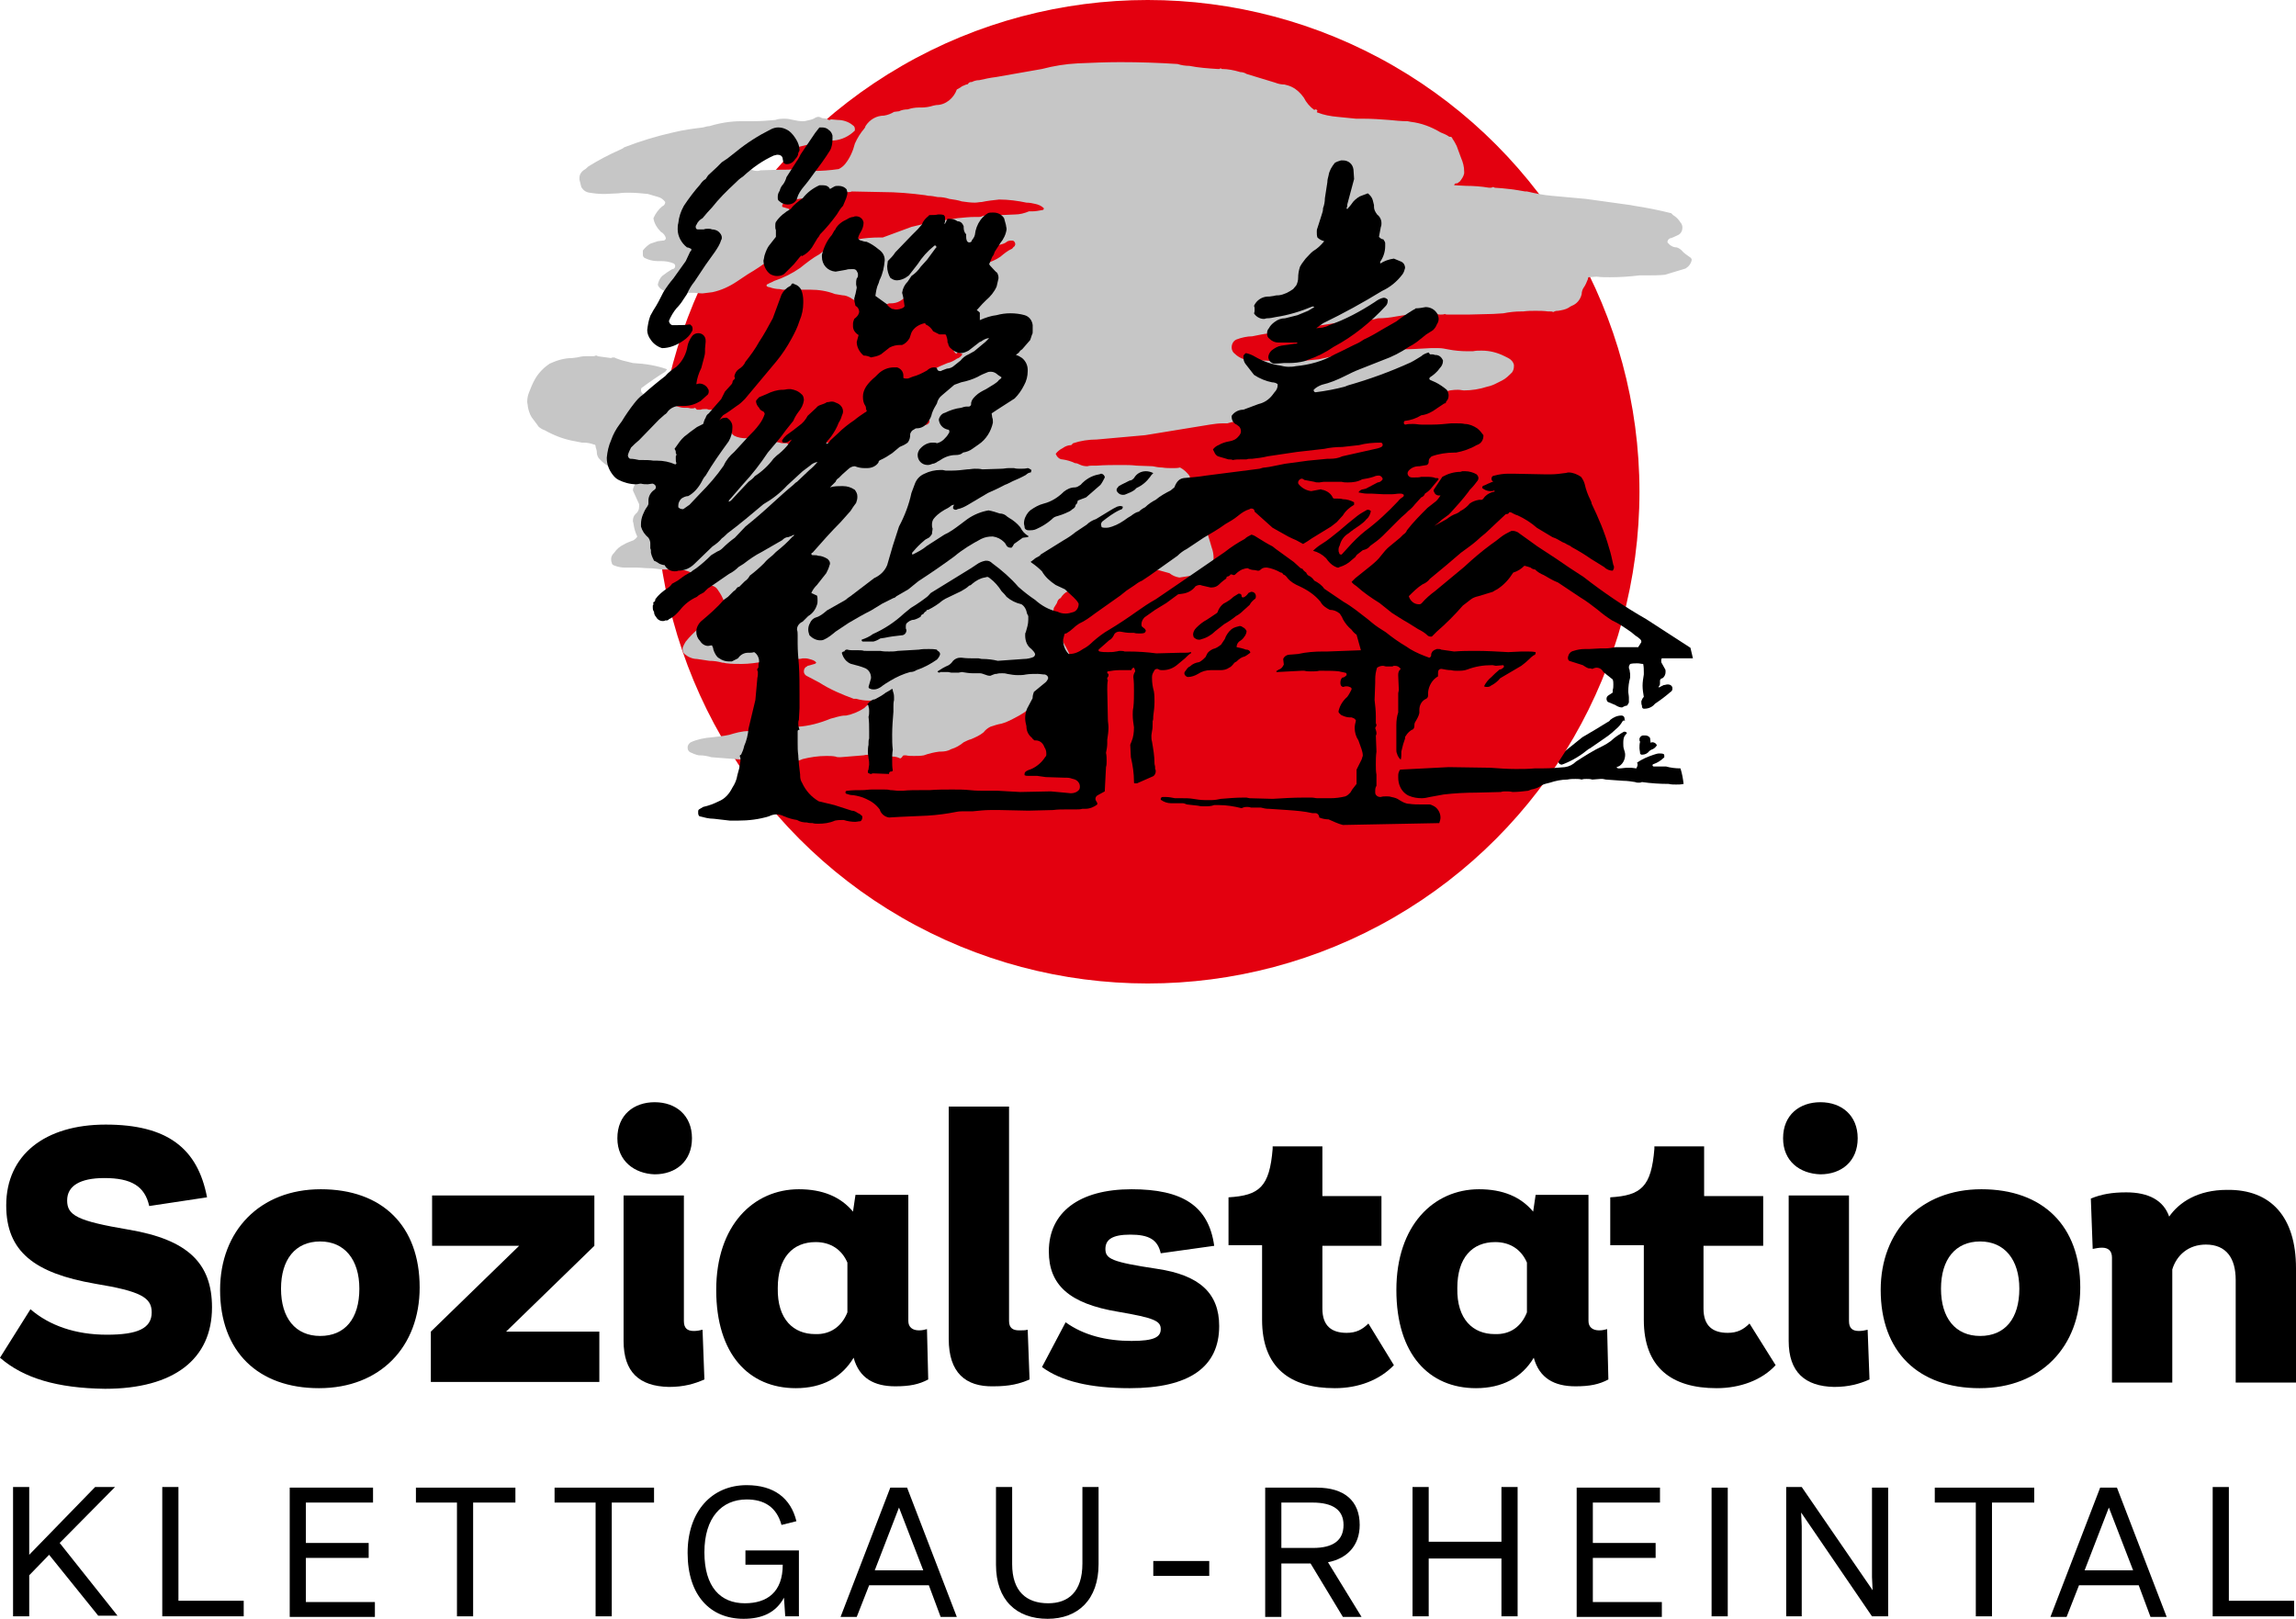 <?xml version="1.0" encoding="utf-8"?>
<!-- Generator: Adobe Illustrator 25.4.1, SVG Export Plug-In . SVG Version: 6.00 Build 0)  -->
<svg version="1.1" id="Ebene_1" xmlns="http://www.w3.org/2000/svg" xmlns:xlink="http://www.w3.org/1999/xlink" x="0px" y="0px"
	 viewBox="0 0 369.3 260.4" enable-background="new 0 0 369.3 260.4" xml:space="preserve">
<g>
	<g>
		<path d="M7.9,250.1l-3.2,3.3v6.6H2.1v-20.8h2.6v10.9l10.6-10.9h3.2l-8.9,9l9.3,11.7l-3.1,0L7.9,250.1z"/>
		<path d="M39.2,257.5v2.5H26.1v-20.8h2.6v18.3H39.2z"/>
		<path d="M60.3,257.7v2.4H46.6v-20.8H60v2.4H49.2v6.5h10.1v2.4H49.2v7.1H60.3z"/>
		<path d="M82.8,241.7h-6.7V260h-2.6v-18.3h-6.6v-2.4h16V241.7z"/>
		<path d="M105.1,241.7h-6.7V260h-2.6v-18.3h-6.6v-2.4h16V241.7z"/>
		<path d="M128.5,249.4V260h-2.2l-0.2-3c-1.3,2.4-3.5,3.4-6.5,3.4c-5.3,0-9-3.7-9-10.6c0-6.7,3.9-10.9,9.5-10.9c4.4,0,7.1,2.1,8,5.8
			l-2.4,0.6c-0.8-2.9-2.8-4.1-5.6-4.1c-4,0-6.8,2.9-6.8,8.5c0,5.6,2.6,8.2,6.5,8.2c3.6,0,6.1-1.8,6.1-6.2v0h-6v-2.3H128.5z"/>
		<path d="M149.4,255h-9.6l-2,5.1h-2.6l8-20.8h2.7l8,20.8h-2.6L149.4,255z M148.5,252.6l-3.9-10.1l-3.9,10.1H148.5z"/>
		<path d="M176.7,239.3v12.3c0,5.7-3.3,8.8-8.2,8.8c-5,0-8.3-3-8.3-8.7v-12.5h2.6v12.4c0,4.4,2.3,6.3,5.8,6.3c3.2,0,5.5-1.8,5.5-6.4
			v-12.3H176.7z"/>
		<path d="M185.5,251.1h9v2.4h-9V251.1z"/>
		<path d="M210.8,251.5h-4.7v8.6h-2.6v-20.8h8.3c4.4,0,6.9,2.1,6.9,6c0,3.3-2,5.4-5.1,6l5.4,8.8h-3L210.8,251.5z M206.1,249h5.1
			c3.2,0,4.9-1.2,4.9-3.7c0-2.4-1.7-3.6-5-3.6h-5V249z"/>
		<path d="M244.1,239.3V260h-2.6v-9.3h-11.7v9.3h-2.6v-20.8h2.6v8.8h11.7v-8.8H244.1z"/>
		<path d="M267.3,257.7v2.4h-13.7v-20.8H267v2.4h-10.8v6.5h10.1v2.4h-10.1v7.1H267.3z"/>
		<path d="M275.3,239.3h2.6V260h-2.6V239.3z"/>
		<path d="M303.7,239.3V260h-2.6l-11.4-16.7l0.1,2.2V260h-2.5v-20.8h2.5l11.4,16.6l-0.1-2.1v-14.4H303.7z"/>
		<path d="M327.1,241.7h-6.7V260h-2.6v-18.3h-6.6v-2.4h16V241.7z"/>
		<path d="M344,255h-9.6l-2,5.1h-2.6l8-20.8h2.7l8,20.8h-2.6L344,255z M343.1,252.6l-3.9-10.1l-3.9,10.1H343.1z"/>
		<path d="M369,257.5v2.5h-13.1v-20.8h2.6v18.3H369z"/>
	</g>
	<g>
		<path d="M0,218.4l4.9-7.8c3,2.6,7.2,4.1,12.3,4.1c4.9,0,7.2-1,7.2-3.6c0-2.4-1.8-3.4-9.1-4.6C5.5,204.8,1,201.3,1,193.9
			c0-8.1,6.2-13,16-13c9.9,0,14.8,3.8,16.3,11.7L24,194c-0.7-3.2-2.9-4.5-7.2-4.5c-4,0-6,1.3-6,3.6c0,2.4,1.6,3.3,9.9,4.7
			c9.5,1.6,13.4,5.4,13.4,12.5c0,8.3-6.1,13.1-17.2,13.1C9.2,223.3,3.8,221.7,0,218.4z"/>
		<path d="M35.4,207.5c0-9.5,6.4-16.2,16.2-16.2c9.9,0,15.9,5.9,15.9,15.8c0,9.5-6.3,16.2-16.2,16.2
			C41.5,223.3,35.4,217.4,35.4,207.5z M57.8,207.3c0-4.7-2.4-7.6-6.3-7.6c-4,0-6.3,2.9-6.3,7.6c0,4.7,2.3,7.6,6.3,7.6
			C55.5,214.9,57.8,212.1,57.8,207.3z"/>
		<path d="M96.4,214.2v8.1H69.3v-8.1l14.2-13.8h-14v-8.1h26.1v8.1l-14.2,13.8H96.4z"/>
		<path d="M99.3,183.1c0-3.8,2.7-5.8,6-5.8c3.4,0,6,2.1,6,5.8c0,3.7-2.6,5.8-6,5.8C102.1,188.8,99.3,186.8,99.3,183.1z M100.3,215.7
			v-23.4h9.7v20.2c0,1.1,0.5,1.6,1.6,1.6c0.5,0,1-0.1,1.4-0.2l0.3,8c-1.6,0.7-3.3,1.2-5.7,1.2C102.8,223,100.3,220.7,100.3,215.7z"
			/>
		<path d="M149.3,221.9c-1.5,0.8-3,1.1-5.3,1.1c-3.4,0-5.8-1.3-6.7-4.6c-1.9,3.2-5.1,4.9-9.3,4.9c-7.5,0-12.8-5.4-12.8-15.8
			c0-10.4,6-16.2,13.3-16.2c3.8,0,6.7,1.2,8.7,3.6l0.4-2.7h8.5v20.3c0,1,0.7,1.5,1.7,1.5c0.6,0,0.9-0.1,1.3-0.2L149.3,221.9z
			 M136.3,211.1v-8c-0.9-2.1-2.7-3.3-5.1-3.3c-3.7,0-6.1,2.5-6.1,7.4c-0.1,5.1,2.6,7.4,6,7.4C133.5,214.7,135.4,213.4,136.3,211.1z"
			/>
		<path d="M152.6,215.4V178h9.7v34.5c0,1.1,0.6,1.5,1.6,1.5c0.6,0,1,0,1.4-0.1l0.3,8c-1.6,0.7-3.2,1.1-5.8,1.1
			C155.3,223.1,152.6,220.8,152.6,215.4z"/>
		<path d="M167.6,219.9l3.8-7.2c2.9,2.1,6.6,3,10.6,3c3.6,0,4.7-0.6,4.7-1.9c0-1.3-1-1.8-6.9-2.8c-7.8-1.3-11.1-4.3-11.1-9.7
			c0-6.3,4.9-10,13.3-10c8.1,0,12.4,2.6,13.3,9.1l-8.6,1.2c-0.5-2.2-1.9-3-4.9-3c-2.9,0-4,0.8-4,2.3c0,1.6,1,2.1,8.3,3.2
			c6.8,1,10,3.9,10,9.2c0,6.6-4.8,10-14.4,10C175.4,223.3,170.7,222.2,167.6,219.9z"/>
		<path d="M224.2,219.6c-2.3,2.4-5.7,3.7-9.5,3.7c-7.2,0-11.7-3.3-11.7-11v-12h-5.4v-7.7c5-0.3,6.6-1.7,7.1-7.8v-0.4h8v8h9.5v8h-9.5
			v10.1c0,2.8,1.5,3.9,3.9,3.9c1.5,0,2.5-0.5,3.5-1.5L224.2,219.6z"/>
		<path d="M258.7,221.9c-1.5,0.8-3,1.1-5.3,1.1c-3.4,0-5.8-1.3-6.7-4.6c-1.9,3.2-5.1,4.9-9.3,4.9c-7.5,0-12.8-5.4-12.8-15.8
			c0-10.4,6-16.2,13.3-16.2c3.8,0,6.7,1.2,8.7,3.6l0.4-2.7h8.5v20.3c0,1,0.7,1.5,1.7,1.5c0.6,0,0.9-0.1,1.3-0.2L258.7,221.9z
			 M245.6,211.1v-8c-0.9-2.1-2.7-3.3-5.1-3.3c-3.7,0-6.1,2.5-6.1,7.4c-0.1,5.1,2.6,7.4,6,7.4C242.9,214.7,244.7,213.4,245.6,211.1z"
			/>
		<path d="M285.6,219.6c-2.2,2.4-5.7,3.7-9.5,3.7c-7.2,0-11.7-3.3-11.7-11v-12H259v-7.7c5-0.3,6.6-1.7,7.1-7.8v-0.4h8v8h9.5v8H274
			v10.1c0,2.8,1.5,3.9,3.9,3.9c1.5,0,2.5-0.5,3.5-1.5L285.6,219.6z"/>
		<path d="M286.8,183.1c0-3.8,2.7-5.8,6-5.8c3.4,0,6,2.1,6,5.8c0,3.7-2.6,5.8-6,5.8C289.5,188.8,286.8,186.8,286.8,183.1z
			 M287.7,215.7v-23.4h9.7v20.2c0,1.1,0.5,1.6,1.6,1.6c0.5,0,1-0.1,1.4-0.2l0.3,8c-1.6,0.7-3.3,1.2-5.7,1.2
			C290.3,223,287.7,220.7,287.7,215.7z"/>
		<path d="M302.5,207.5c0-9.5,6.4-16.2,16.2-16.2c9.9,0,15.9,5.9,15.9,15.8c0,9.5-6.3,16.2-16.2,16.2
			C308.5,223.3,302.5,217.4,302.5,207.5z M324.8,207.3c0-4.7-2.4-7.6-6.3-7.6c-4,0-6.3,2.9-6.3,7.6c0,4.7,2.3,7.6,6.3,7.6
			C322.5,214.9,324.8,212.1,324.8,207.3z"/>
		<path d="M369.3,204v18.4h-9.7v-16.5c0-3.5-1.5-5.7-4.8-5.7c-2.8,0-4.7,1.7-5.4,4v18.2h-9.7v-20.1c0-1.1-0.6-1.6-1.6-1.6
			c-0.5,0-1,0.1-1.5,0.2l-0.3-8.1c1.7-0.7,3.4-1,5.7-1c3.6,0,6,1.3,6.9,3.9c1.6-2.3,4.6-4.3,9.3-4.3
			C365.3,191.3,369.3,195.8,369.3,204z"/>
	</g>
</g>
<path fill-rule="evenodd" clip-rule="evenodd" d="M264,121.4L264,121.4c-0.1-0.1-0.2-0.1-0.2-0.2c0-0.3-0.1-0.6-0.1-0.9
	c0-0.3,0-0.6,0.1-1c-0.1-0.1-0.1-0.2-0.1-0.4c0-0.3,0.3-0.6,0.6-0.6c0,0,0,0,0,0h0c0.1,0,0.2,0,0.3,0c0.3,0,0.6,0.1,0.8,0.4l0.1,0.8
	c0.1-0.1,0.2-0.1,0.3-0.1c0.3,0,0.6,0.2,0.7,0.5c-0.2,0.3-0.5,0.6-0.9,0.7c-0.1,0.1-0.2,0.1-0.3,0.2c-0.3,0.4-0.7,0.6-1.2,0.6
	C264.1,121.4,264,121.4,264,121.4"/>
<path fill-rule="evenodd" clip-rule="evenodd" d="M251.4,121.1l3.1-2.5l2.2-1.3l1.8-1.1c0.2-0.1,0.4-0.2,0.5-0.4
	c0.5-0.4,1.1-0.7,1.8-0.7h0c0.3,0,0.5,0.2,0.5,0.5c0,0,0,0.1,0,0.1l0.1,0.3c0-0.1-0.1-0.1-0.2-0.1c-0.1,0-0.1,0-0.2,0.1
	c-0.3,0.5-0.6,0.9-1.1,1.3c-0.4,0.4-0.9,0.8-1.3,1.1l-2.6,1.8h0c-0.1,0.1-0.3,0.2-0.5,0.3c-1.2,1-2.5,1.8-4,2.4
	c-0.1,0-0.2,0.1-0.3,0.1c-0.3,0-0.5-0.2-0.6-0.5c0,0,0-0.1,0-0.1C250.8,121.8,251,121.3,251.4,121.1"/>
<circle fill="#E3000F" cx="184.6" cy="79.1" r="79.1"/>
<path fill-rule="evenodd" clip-rule="evenodd" fill="#C6C6C6" d="M107.3,59.4l-0.3,0.4h0c-1.3,0.8-2.6,1.7-3.8,2.6
	c-0.1,0.1-0.1,0.2-0.1,0.4c0,0.2,0.1,0.4,0.3,0.5l0.7,0.5c0.6,0.3,1.2,0.5,1.9,0.6h0c0.5,0.1,1,0.3,1.5,0.5v0
	c0.1,0.1,0.2,0.1,0.3,0.1c0.1,0,0.1,0,0.2,0c0.2,0.1,0.3,0.2,0.5,0.2c0,0,0,0,0,0c0.5,0.2,1,0.4,1.6,0.4c0.2,0,0.3,0,0.5,0
	c0.2,0,0.4,0.1,0.6,0.1c0.2,0,0.4,0,0.6-0.1l0.3,0.3l0.6,0c0.2-0.1,0.5-0.1,0.8-0.1c0.1,0,0.1,0,0.2,0l0.3,0.1l0.6,0
	c0,0.1,0,0.1,0,0.2c0,0.2-0.1,0.5-0.3,0.6c-0.2,0.2-0.3,0.4-0.3,0.6h0c0.3,0.2,0.6,0.4,1,0.5c0.1,0,0.3,0,0.4,0c0.1,0,0.2,0,0.3,0
	c0.1-0.1,0.3-0.1,0.5-0.1c0.4,0,0.7,0.2,0.9,0.4h0c0.2,0.4,0.4,0.8,0.4,1.2c0.1,0.3,0.3,0.6,0.6,0.8c0.6,0.3,1.3,0.4,1.9,0.4
	c0.1,0,0.2,0,0.3,0h0c0.3,0,0.5,0,0.8,0c0.6,0,1.2,0.1,1.8,0.2l2.5,0.5c0.3,0.1,0.5,0.1,0.8,0.1c0.1,0,0.3,0,0.4,0
	c0.1,0.1,0.2,0.2,0.4,0.2c0.1,0,0.2,0,0.2-0.1l0.7-0.2c0.3,0,0.6,0,1,0c0.2,0,0.3,0,0.5,0v0c0.3,0,0.5,0.1,0.8,0.1
	c0.3,0,0.5,0,0.8-0.1l1.5,0v0c0.2,0,0.4,0,0.7,0c0.4,0,0.7,0,1.1,0.1c0,0,0.1,0,0.1,0c0.6,0,1.2-0.1,1.8-0.3
	c0.3-0.1,0.5-0.2,0.8-0.3h0c1.3-0.4,2.6-0.8,4-1c0.5-0.2,1.1-0.2,1.6-0.2c0.2,0,0.4,0,0.6,0c0.6-0.1,1.2-0.3,1.8-0.5
	c0.3,0,0.6-0.1,0.8-0.2v0c0.3-0.2,0.7-0.2,1-0.2c0,0,0,0,0.1,0c0.1,0,0.3,0,0.4,0c0.6,0,1.2-0.1,1.8-0.3v0c0.2-0.1,0.4-0.3,0.4-0.5
	c0-0.1,0-0.2-0.1-0.3v0c-0.4-0.1-0.9-0.2-1.3-0.2c-0.1,0-0.2,0-0.3,0v0c-0.3-0.1-0.6-0.2-0.8-0.5c-0.3-0.4-0.5-1-0.5-1.5
	c0-0.2-0.1-0.4-0.1-0.5c0-0.3,0.1-0.6,0.2-0.9l0.3-0.2l1.2-3c1.3-1,2.8-1.7,4.3-2.3c0.5-0.1,1.1-0.4,1.5-0.7
	c0.4-0.1,0.7-0.4,0.9-0.7v0c-0.2-0.2-0.4-0.2-0.6-0.3c0,0-0.1,0-0.1,0c-0.1,0-0.2,0.1-0.3,0.2h0c-0.3-0.2-0.5-0.6-0.6-1
	c0-0.2-0.1-0.4-0.1-0.6c0-0.4,0.1-0.9,0.3-1.3c0.1-0.1,0.1-0.2,0.2-0.3c0.1-0.1,0.1-0.2,0.2-0.3h0c0.8-1.3,1.5-2.7,1.8-4.2
	c0.3-1.4,0.5-2.9,0.5-4.3c0.3-0.5,0.6-0.9,1-1.3c0.4-0.5,0.9-0.9,1.5-1.2h0c0.8-0.3,1.6-0.6,2.3-1.1h0c0.6-0.5,1.2-1,1.9-1.3v0
	c0.1-0.1,0.2-0.3,0.4-0.4c0-0.1,0.1-0.2,0.1-0.3c0-0.3-0.2-0.6-0.5-0.6c-0.1,0-0.1,0-0.2,0c-0.3,0-0.6,0.1-0.8,0.3v0
	c-0.3,0.2-0.7,0.3-1.1,0.4v0c-0.1,0-0.1,0-0.2,0c-0.2,0-0.3,0-0.5,0.1v0c-0.1,0-0.2,0-0.3,0c-0.7,0-1.4,0.2-2,0.6l-0.7,0.1
	c-0.1,0.2-0.3,0.3-0.5,0.3c-0.1,0-0.2,0-0.3-0.1c-0.1,0-0.2,0-0.3,0c-0.2,0-0.4,0.1-0.6,0.2l-1.3,0.6c-1.2,0.5-2.2,1.4-2.9,2.5
	c-0.3,0.5-0.7,0.8-1.1,1.1c-0.5,0.2-1,0.3-1.5,0.4c-0.4,0.1-0.8,0.3-1.1,0.6c-0.6,0.4-1,1-1.4,1.6c-0.4,0.4-0.7,0.7-1.2,1
	c-0.5,0.3-1,0.4-1.6,0.4c-0.1,0-0.1,0-0.2,0c-0.4,0.2-0.9,0.2-1.4,0.2c-0.3,0-0.6,0-0.9-0.1c-0.9,0-1.7-0.2-2.6-0.4
	c-0.5-0.1-0.9-0.3-1.3-0.6c-0.4-0.2-0.8-0.4-1.3-0.4l-1.2-0.2c-1.3-0.5-2.6-0.7-4-0.7c-0.1,0-0.2,0-0.3,0l-4.1,0l-0.5-0.1h0
	c-0.5,0-1.1-0.1-1.6-0.3v0c-0.2,0-0.4-0.1-0.5-0.2c0,0,0,0,0-0.1c0-0.1,0.1-0.2,0.2-0.2c0.3-0.2,0.7-0.3,1-0.5
	c1.5-0.5,2.9-1.2,4.2-2.1c1-0.8,2-1.6,3.1-2.2c0.7-0.6,1.4-1,2.3-1.2c0.1-0.1,0.3-0.2,0.4-0.3c2.2-0.8,4.6-1.2,7-1.2
	c0.2,0,0.3,0,0.5,0l4.6-1.7l2.5-0.6c0.1,0,0.2,0,0.3,0c0.7,0,1.4-0.1,2.1-0.4l2.5-0.4c1-0.1,1.9-0.2,2.9-0.2c0.2,0,0.4,0,0.6,0
	c0,0,0,0,0,0c0.2,0,0.5-0.1,0.7-0.2l2.8-0.1l2.3-0.1c0.7,0,1.5-0.2,2.2-0.5c0.2,0,0.3,0,0.5,0c0.5,0,1.1-0.1,1.6-0.2c0,0,0,0,0,0
	c0.2,0,0.3-0.1,0.3-0.3c-0.4-0.4-0.9-0.6-1.4-0.7c-0.4-0.1-0.9-0.2-1.4-0.2c-1.4-0.3-2.9-0.5-4.4-0.5c-0.9,0.1-1.9,0.2-2.8,0.4
	c-0.4,0-0.7,0.1-1.1,0.1c-0.7,0-1.4-0.1-2.1-0.2v0c-0.6-0.2-1.3-0.3-2-0.4c-0.6-0.2-1.2-0.3-1.9-0.3c-0.5-0.1-1-0.2-1.5-0.2
	l-0.5-0.1c-2.3-0.3-4.6-0.5-6.9-0.5h0l-4.9-0.1c-0.2,0.1-0.4,0.1-0.5,0.1c-0.1,0-0.1,0-0.2,0h0c-0.1,0.1-0.3,0.2-0.4,0.2
	c-0.1,0-0.3,0-0.4-0.1c-0.4-0.1-0.8-0.1-1.3-0.1c-0.9,0-1.9,0.2-2.8,0.5c-0.9,0.3-1.9,0.5-2.9,0.6c-0.8,0.1-1.6,0.4-2.3,0.7h0
	c-0.2,0-0.4,0.2-0.4,0.4c0,0.1,0,0.2,0.1,0.2l1,0.3c0.1,0.2,0.2,0.3,0.2,0.5c0,0.2-0.1,0.4-0.2,0.5c-0.5,0.4-0.8,1-0.8,1.6
	c0.2,0.5,0.3,0.9,0.3,1.4c0,1-0.4,2-1.1,2.7v0c-0.4,0.5-0.9,1-1.4,1.4c-1.2,0.9-2.4,1.7-3.6,2.4c-0.6,0.4-1.2,0.8-1.8,1.2v0
	c-1.2,0.8-2.5,1.4-3.9,1.7l-1.6,0.2c-0.5,0-1-0.1-1.5-0.1c-0.6,0-1.2,0-1.8,0.1v0c-0.3,0-0.5,0.1-0.8,0.1c-1,0-1.9-0.3-2.7-0.9
	c-0.2-0.2-0.3-0.3-0.4-0.6c0.1-0.5,0.3-1,0.7-1.4c0.5-0.4,1.1-0.8,1.6-1.1c0,0,0,0,0,0c0.3,0,0.5-0.2,0.5-0.5c0-0.2-0.1-0.3-0.2-0.4
	c-0.7-0.3-1.4-0.4-2.1-0.4c-0.2,0-0.4,0-0.6,0c-0.7,0-1.4-0.2-2-0.5c-0.2-0.1-0.3-0.3-0.3-0.5v0l0-0.7c0.3-0.4,0.7-0.8,1.2-1.1
	l1.2-0.4l0.8-0.1c0,0,0.1,0,0.1,0c0.2,0,0.4-0.2,0.4-0.4c-0.1-0.4-0.4-0.8-0.8-1c-0.6-0.6-1.1-1.4-1.2-2.2c0.3-0.7,0.8-1.4,1.4-1.9
	c0.3-0.1,0.5-0.4,0.5-0.7v0c-0.3-0.4-0.7-0.7-1.1-0.8l-1.7-0.5v0c-1-0.1-2-0.2-3.1-0.2c-0.5,0-1,0-1.6,0.1l-2.1,0.1v0
	c-0.2,0-0.4,0-0.5,0c-0.7,0-1.4-0.1-2.1-0.2c-0.6-0.1-1-0.4-1.3-0.9l-0.3-1.2c0-0.1,0-0.2,0-0.3c0-0.5,0.3-1,0.8-1.3
	c0.2-0.1,0.4-0.3,0.6-0.5c1.6-1,3.3-1.9,5.1-2.7c0.2-0.1,0.5-0.2,0.7-0.4c2.6-1,5.2-1.8,7.9-2.4c1.6-0.4,3.2-0.6,4.8-0.8h0
	c0.3-0.1,0.7-0.2,1-0.2c1.6-0.5,3.4-0.8,5.1-0.8c0.3,0,0.7,0,1,0c0.3,0,0.7,0,1,0c1.2,0,2.3-0.1,3.5-0.2c0.5-0.2,1.1-0.2,1.6-0.2
	c0.4,0,0.9,0.1,1.3,0.2c0.5,0.1,1,0.2,1.4,0.2c0.3,0,0.5,0,0.8-0.1c0.5-0.1,1-0.2,1.4-0.5v0c0.1,0,0.2-0.1,0.4-0.1
	c0.2,0,0.5,0.1,0.6,0.2l0.8,0.1c0.1,0.1,0.2,0.2,0.4,0.2c0.1,0,0.2,0,0.2-0.1l1.2,0.1c0.8,0,1.7,0.3,2.3,0.8
	c0.1,0.1,0.3,0.2,0.3,0.3c0.1,0.1,0.1,0.3,0.1,0.4c0,0.1,0,0.2,0,0.2c-0.9,0.9-2.1,1.5-3.4,1.6l0,0c-0.5,0-1,0.1-1.6,0.2h0
	c-0.4,0-0.8,0-1.2,0.1c-0.5,0.1-1,0.3-1.5,0.4l-5.7,1.4c-0.9,0.3-1.7,0.6-2.5,1.1l-0.8,0.4h0c-0.3,0.1-0.4,0.3-0.4,0.6
	c0,0.1,0.1,0.3,0.2,0.4c0.4,0.2,0.8,0.3,1.2,0.3c0.2,0,0.3,0,0.5-0.1l3.2-0.1c0.3,0,0.5,0,0.8,0c0.4,0,0.8,0,1.2-0.1
	c0.2,0,0.3,0.1,0.5,0.1l1.8,0.1l0.5,0.1v0c0.2,0,0.3,0,0.5,0c1.4,0,2.7-0.1,4.1-0.3c0.4-0.2,0.8-0.5,1.1-0.9c0.7-0.9,1.2-2,1.5-3.2
	h0c0.4-0.9,0.9-1.7,1.5-2.4c0.1-0.1,0.2-0.3,0.2-0.4c0.7-1.1,1.8-1.7,3-1.7c0.6-0.1,1.1-0.3,1.6-0.6l0.8-0.1
	c0.4-0.2,0.9-0.3,1.4-0.3c0.6-0.2,1.2-0.3,1.8-0.3h0c0.1,0,0.3,0,0.4,0c0.6,0,1.3-0.1,1.9-0.3l0.5-0.1v0c1.5,0,2.8-1.1,3.3-2.5
	c0.3-0.2,0.6-0.3,0.8-0.5l0.7-0.3c0.1,0,0.2,0,0.3-0.1c0.1-0.2,0.3-0.3,0.5-0.3c0,0,0.1,0,0.1,0c0.4-0.2,0.8-0.3,1.2-0.3
	c0.9-0.2,1.8-0.4,2.7-0.5l7.4-1.3c1.9-0.5,3.8-0.8,5.7-0.9c2.3-0.1,4.6-0.2,6.9-0.2c3.1,0,6.1,0.1,9.2,0.3c0.6,0.2,1.3,0.3,1.9,0.3
	c1.5,0.3,3,0.4,4.5,0.5l0.4,0c0-0.1,0.1-0.1,0.1-0.1c0.1,0,0.1,0,0.2,0.1c1,0,2,0.2,3,0.5c0.3,0,0.7,0.1,1,0.3l4.6,1.4
	c0.5,0.2,1,0.3,1.5,0.3c0.4,0.1,0.8,0.2,1.2,0.4c0.8,0.4,1.4,1,1.9,1.7c0.4,0.8,1,1.5,1.7,2c0,0,0.1-0.1,0.2-0.1
	c0.1,0,0.3,0.1,0.3,0.3c0,0,0,0,0,0c-0.1,0-0.1,0.1-0.1,0.1c0,0,0,0.1,0.1,0.1c1,0.4,2.1,0.6,3.2,0.7l3,0.3v0c0.4,0,0.8,0,1.2,0
	c1.4,0,2.8,0.1,4.1,0.2c1,0.1,2,0.2,3,0.2l0.5,0.1c1.7,0.2,3.3,0.8,4.8,1.7h0c0.5,0.2,1,0.4,1.4,0.7c0,0,0.1,0,0.1,0
	c0.2,0,0.4,0.1,0.4,0.3c0.3,0.4,0.5,0.8,0.7,1.2l0.7,1.9v0c0.3,0.7,0.5,1.4,0.5,2.2c0,0.1,0,0.2,0,0.3c-0.1,0.5-0.4,0.9-0.7,1.3v0
	c-0.2,0.1-0.3,0.3-0.5,0.3c0,0,0,0-0.1,0c-0.2,0-0.3,0.2-0.3,0.3c0,0,0,0,0,0l1.9,0.1c1.2,0,2.5,0.1,3.7,0.3l0.4,0
	c0.1-0.1,0.2-0.1,0.2-0.1c0.1,0,0.2,0,0.3,0.1v0c1.7,0.1,3.3,0.3,4.9,0.6l0.3,0v0c1.3,0.3,2.7,0.6,4,0.7l5.5,0.5l7.2,1l0.5,0.1
	c2,0.3,4,0.7,6,1.2l0.3,0.3c0.5,0.3,0.9,0.7,1.2,1.2h0c0.2,0.2,0.3,0.5,0.3,0.8c0,0.6-0.3,1.1-0.9,1.3c-0.1,0.1-0.3,0.1-0.4,0.2
	c-0.2,0.1-0.3,0.1-0.5,0.2v0c-0.3,0-0.6,0.3-0.6,0.6c0,0,0,0,0,0.1c0.4,0.5,0.9,0.8,1.5,0.8c0.3,0.1,0.6,0.3,0.8,0.5h0
	c0.3,0.4,0.8,0.7,1.2,1h0c0.2,0.1,0.4,0.3,0.4,0.5c-0.1,0.6-0.5,1.1-1,1.4l-3.3,1h0c-1,0.1-2,0.1-2.9,0.1c-0.4,0-0.8,0-1.2,0
	c-1.6,0.2-3.2,0.3-4.8,0.3c-0.7,0-1.4,0-2.1-0.1l-1.3,0.1c-0.1,0.1-0.1,0.2-0.1,0.3c-0.2,0.5-0.4,1-0.7,1.4h0
	c-0.2,0.3-0.3,0.7-0.3,1c-0.2,0.9-0.8,1.6-1.6,1.9c-0.2,0.1-0.4,0.2-0.5,0.3c-0.5,0.3-1.1,0.4-1.7,0.5c0,0,0,0-0.1,0
	c-0.3,0-0.5,0.1-0.7,0.2c-0.1-0.1-0.3-0.1-0.5-0.1c-0.1,0-0.2,0-0.3,0h0c-0.7-0.1-1.4-0.1-2-0.1c-0.7,0-1.3,0-2,0.1
	c-0.1,0-0.2,0-0.3,0c-1,0-1.9,0.1-2.9,0.3l-1.6,0.1l-3.9,0.1l-3.4,0h0c0,0-0.1,0-0.1,0c-0.1,0-0.3,0-0.4-0.1
	c-0.2,0.1-0.4,0.1-0.7,0.1c-0.2,0-0.4,0-0.5-0.1l-1.8,0c-1.6,0-3.2,0.1-4.8,0.4c-1,0.2-2,0.3-3,0.3c-0.3,0.1-0.7,0.2-1,0.2
	c-0.2,0-0.3,0-0.5,0l-1.7,0l-14.1,2.2h0c-1,0.1-1.9,0.3-2.9,0.5c-0.8,0-1.7,0.2-2.5,0.5c-0.5,0.2-0.8,0.7-0.8,1.3
	c0,0.4,0.2,0.8,0.5,1c0.4,0.4,0.9,0.7,1.5,0.9l3.2,0.2c0.6,0,1.3,0.1,1.9,0.2c0.4,0.1,0.8,0.1,1.3,0.1c0.5,0,1.1,0,1.6-0.1l4-0.4h0
	c1.8-0.4,3.7-0.8,5.6-1c1.2-0.2,2.4-0.3,3.7-0.4l1.5-0.2h0c0.7,0,1.4,0,2.1,0c1.7,0,3.4-0.1,5.1-0.2l0.7,0v0c0.2,0,0.4,0,0.6,0
	c0.5,0,1,0.1,1.5,0.2c1,0.2,2.1,0.3,3.1,0.3c0.3,0,0.6,0,0.9,0c0.5-0.1,0.9-0.1,1.4-0.1c1.3,0,2.5,0.3,3.7,0.9l0.6,0.3h0
	c0.4,0.2,0.8,0.6,0.9,1.1c0,0.1,0,0.1,0,0.2c0,0.4-0.1,0.7-0.3,1v0c-0.5,0.5-1,1-1.6,1.3h0c-0.4,0.2-0.8,0.4-1.2,0.6
	c-0.4,0.2-0.8,0.3-1.2,0.4c-1.2,0.4-2.5,0.6-3.7,0.6c-0.3,0-0.6-0.1-1-0.1c-0.8,0-1.6,0.1-2.4,0.4c-0.5,0.2-1,0.4-1.5,0.5
	c-2.8,0.5-5.5,1.2-8.1,2.2c-2,0.8-4.1,1.2-6.2,1.3c-2.3,0.4-4.5,0.6-6.8,0.6l-8.8,0v0c-0.2,0-0.3,0-0.5,0c-1,0-1.9,0.1-2.8,0.4
	c-0.3,0-0.5,0-0.8,0c-0.7,0-1.3,0.1-2,0.2L184.2,70l-7.8,0.7c-1.3,0-2.6,0.2-3.8,0.6l-0.3,0.3c-0.5,0-1,0.2-1.4,0.5
	c-0.4,0.2-0.8,0.5-1.1,0.9c0.2,0.5,0.6,0.9,1.1,0.9v0c0.7,0.1,1.4,0.3,2,0.6c0.3,0,0.5,0.1,0.7,0.2c0.4,0.2,0.8,0.3,1.3,0.3v0
	c0.3-0.1,0.6-0.1,0.9-0.1c0.2,0,0.4,0,0.6,0c1.3-0.1,2.6-0.1,4-0.1c0.8,0,1.6,0,2.4,0.1l2.6,0.1h0c0.5,0.1,1,0.2,1.5,0.2
	c0.6,0.1,1.2,0.1,1.8,0.1c0.4,0,0.7,0,1.1-0.1c0.6,0.3,1.1,0.8,1.5,1.3l0.6,1.8c0.2,0.7,0.4,1.3,0.6,2c0.4,1.2,0.8,2.4,1.1,3.6
	c0.2,0.7,0.4,1.5,0.7,2.2c0.2,0.6,0.4,1.3,0.6,2c0.2,0.5,0.3,1.1,0.3,1.7v0c0,0.4-0.2,0.7-0.4,1l-1.2,1.1c-0.4,0.3-0.8,0.5-1.3,0.6
	l-2.6,0.4c-0.6-0.1-1.1-0.3-1.6-0.7l-1.8-0.5c-0.1,0-0.2,0-0.3,0c-0.1,0-0.2,0-0.3-0.1c-0.3-0.2-0.7-0.4-1.1-0.4
	c-0.2,0-0.4-0.1-0.6-0.1c-0.2,0-0.4,0-0.7,0.1l-2,0.1l-2.7,0.9c-0.6,0.1-1.1,0.4-1.6,0.7l-1.7,0.7c-0.5,0.2-1,0.4-1.5,0.5h0
	c-0.6,0.1-1.2,0.3-1.6,0.7c-0.1,0.1-0.3,0.2-0.4,0.3v0c-0.5,0.2-0.9,0.6-1.2,1.1c-0.3,0.1-0.5,0.4-0.6,0.8l-0.5,0.8l0,0
	c0,0.2-0.1,0.4-0.1,0.6c0,0.4,0.1,0.9,0.3,1.3c0.3,1.2,0.7,2.4,1.3,3.6c0.6,1,1.1,2,1.5,3.1c0,0.2,0,0.3,0,0.5
	c0,0.4-0.1,0.8-0.2,1.1v0c-0.4,0.7-0.9,1.3-1.5,1.7c-0.4,0.5-0.9,0.9-1.4,1.3c-0.3,0.3-0.7,0.6-1.1,0.9c-1.1,0.7-2.1,1.4-3,2.3
	c-0.9,0.7-1.9,1.2-2.9,1.7c-0.4,0.2-0.9,0.4-1.3,0.5v0c-0.6,0.1-1.2,0.3-1.8,0.5v0c-0.4,0.2-0.8,0.5-1.1,0.9v0
	c-0.6,0.5-1.3,0.8-2,1.1c-0.4,0.1-0.8,0.3-1.2,0.5c-0.6,0.5-1.3,0.9-2,1.1c-0.5,0.3-1.1,0.4-1.7,0.4c-0.1,0-0.1,0-0.2,0
	c-0.8,0.1-1.7,0.3-2.5,0.6c-0.5,0.1-1.1,0.1-1.6,0.1c-0.4,0-0.9,0-1.3-0.1c-0.1,0-0.1,0-0.2,0c-0.1,0-0.2,0-0.3,0.1
	c-0.1,0.2-0.2,0.3-0.4,0.4v0c-0.4-0.2-0.8-0.3-1.2-0.3l-1.7-0.1h0c-0.6-0.1-1.2-0.2-1.8-0.2c-0.4,0-0.8,0-1.2,0.1l-3.7,0.3
	c-0.1,0-0.2,0-0.2,0c-0.2,0-0.4,0-0.6-0.1h0c-0.5-0.1-1-0.1-1.5-0.1c-1.3,0-2.6,0.2-3.8,0.5v0c-0.6,0.3-1.3,0.4-2,0.4
	c-0.3,0-0.6,0-1-0.1l-2.7,0.1l-5.2-0.4l-3.8-0.3c-0.6-0.2-1.3-0.3-1.9-0.3c0,0-0.1,0-0.1,0c-0.5-0.1-1-0.3-1.4-0.5
	c-0.3-0.2-0.4-0.4-0.4-0.8c0-0.3,0.2-0.6,0.5-0.8v0c1.1-0.5,2.2-0.7,3.4-0.8v0c0.9-0.1,1.9-0.2,2.8-0.4c1-0.3,2-0.6,3.1-0.6
	c0.2-0.1,0.5-0.1,0.7-0.1c0.2,0,0.4,0,0.6,0.1c0.3,0.1,0.6,0.1,0.9,0.1c0.2,0,0.3,0,0.4,0c0.6-0.1,1.3-0.2,1.9-0.4h0
	c1.1-0.3,2.2-0.4,3.3-0.4h0.1c1.8-0.1,3.6-0.6,5.3-1.3c0.4-0.1,0.8-0.2,1.1-0.3c0.4-0.1,0.8-0.2,1.3-0.2c0,0,0.1,0,0.1,0l0,0
	c1-0.2,2-0.6,2.9-1.2c0.5-0.5,1-0.9,1.6-1.2c0-0.1-0.1-0.1-0.1-0.1c-0.1,0-0.1,0-0.1,0.1c-0.2,0-0.4,0-0.6,0c-0.7,0-1.4-0.1-2.1-0.3
	l-0.4,0c-1.9-0.7-3.8-1.5-5.5-2.6l-1.9-1c-0.3-0.1-0.6-0.4-0.6-0.8c0-0.3,0.1-0.5,0.3-0.7v0c0.1,0,0.2-0.1,0.3-0.2
	c0.4-0.1,0.8-0.2,1.1-0.3v0c0.1,0,0.2-0.1,0.3-0.2c-0.2-0.3-0.5-0.4-0.8-0.5c-0.3-0.1-0.7-0.2-1-0.2c-0.1,0-0.3,0-0.4,0h0
	c-0.3,0.1-0.6,0.1-1,0.1h0c-0.5-0.1-0.9-0.1-1.4-0.1c-0.3,0-0.6,0-0.9,0.1h0c-0.1,0-0.2,0-0.4,0c-0.4,0-0.8,0.1-1.1,0.2
	c-0.4,0.1-0.8,0.2-1.3,0.2v0c-1.2,0.2-2.5,0.4-3.7,0.4c-0.8,0-1.6,0-2.4-0.1c-0.2,0-0.4-0.1-0.6-0.1c0,0-0.1,0-0.1,0
	c-0.7-0.2-1.4-0.3-2.1-0.3l-2-0.3c-0.7,0-1.4-0.3-2-0.8c-0.2-0.2-0.3-0.4-0.3-0.7c0-0.1,0-0.2,0-0.3c0.1-0.3,0.3-0.7,0.5-1
	c1.2-1.5,2.7-2.7,4.3-3.8c0.2-0.2,0.3-0.3,0.5-0.5c0.7-0.5,1.2-1.2,1.4-2c-0.2-0.7-0.6-1.4-1.1-2.1c-0.2-0.3-0.5-0.5-0.9-0.6
	c-1-0.2-1.9-0.8-2.5-1.5h0c-0.6-0.5-1.3-0.9-2.1-1v0c-1-0.1-1.9-0.1-2.9-0.1c-0.2,0-0.4,0-0.6,0c-0.7-0.1-1.4-0.2-2.1-0.2h0
	c-0.6,0-1.3-0.1-1.9-0.1c-0.4,0-0.8,0-1.3,0c-0.2,0-0.4,0-0.6,0c-0.5,0-1.1-0.1-1.6-0.3c-0.3-0.1-0.5-0.2-0.5-0.5
	c-0.1-0.2-0.1-0.4-0.1-0.6c0-0.4,0.2-0.7,0.5-1h0c0.4-0.6,0.9-1,1.5-1.3h0c0.5-0.3,1.1-0.5,1.6-0.7c0.3-0.2,0.5-0.4,0.6-0.6v0
	c-0.3-0.6-0.5-1.3-0.6-2h0c0-0.2-0.1-0.3-0.1-0.5c0-0.4,0.1-0.8,0.4-1.1c0.4-0.3,0.6-0.7,0.6-1.2c0-0.1,0-0.2,0-0.4l-1-2.2
	c0-0.3,0.1-0.6,0.3-0.9v0c-0.1-0.4-0.4-0.7-0.7-0.9l-0.9-0.8l-2.1-1c-0.8-0.4-1.5-0.9-2.1-1.6h0c-0.2-0.3-0.3-0.6-0.3-0.9v0
	c0-0.3-0.1-0.6-0.2-0.9c0,0,0-0.1,0-0.1c0-0.2-0.1-0.3-0.3-0.3c-0.5-0.2-1.1-0.3-1.6-0.3c-0.1,0-0.2,0-0.3,0L92.6,71
	c-1.8-0.3-3.4-0.9-5-1.8v0c-0.3-0.1-0.7-0.3-1-0.6c-0.1-0.1-0.1-0.2-0.2-0.3c-0.3-0.4-0.6-0.8-0.9-1.2c-0.3-0.5-0.5-1.1-0.6-1.7
	c0-0.3-0.1-0.5-0.1-0.8c0-0.5,0.1-1,0.3-1.5v0c0.3-0.8,0.6-1.5,1-2.2c0.6-1,1.4-1.8,2.3-2.4c1.1-0.5,2.3-0.9,3.6-0.9l0.8-0.1v0
	c0.4-0.1,0.9-0.2,1.4-0.2c0.2,0,0.3,0,0.5,0l0.9,0c0.1-0.1,0.2-0.1,0.3-0.1c0.1,0,0.2,0,0.2,0.1c0.7,0.1,1.5,0.2,2.2,0.3
	c0.1-0.1,0.3-0.1,0.4-0.1c0.1,0,0.2,0,0.3,0.1h0c0.5,0.2,1.1,0.4,1.6,0.5l1.2,0.3h0C103.8,58.5,105.6,58.8,107.3,59.4"/>
<path fill-rule="evenodd" clip-rule="evenodd" d="M198.8,99.1L198.8,99.1c-0.6,0.5-1.2,0.9-1.9,1.3l-1.4,1.1v0
	c-0.6,0.6-1.4,1.1-2.2,1.3h0c-0.2,0.1-0.3,0.1-0.5,0.1c-0.3,0-0.6-0.2-0.8-0.4h0c0-0.1-0.1-0.3-0.1-0.4c0-0.4,0.2-0.8,0.5-1.1
	c0.5-0.5,1.1-1,1.7-1.3l1.5-1c0.2-0.1,0.3-0.3,0.3-0.4c0.2-0.5,0.5-0.9,0.9-1.2c0.6-0.3,1.2-0.7,1.6-1.1l0.8-0.5c0,0,0.1,0,0.1,0
	c0.1,0,0.2,0,0.3,0.1c0.1,0.1,0.1,0.2,0.1,0.3c0,0,0,0,0,0c0,0.1,0.1,0.2,0.2,0.2c0,0,0.1,0,0.1,0c0.3-0.1,0.6-0.4,0.8-0.7
	c0.1-0.1,0.3-0.1,0.4-0.2c0,0,0,0,0.1,0c0.4,0,0.7,0.3,0.7,0.7c0,0.1,0,0.3-0.1,0.4c-0.4,0.3-0.7,0.6-0.9,1l-1,0.9h0
	C199.6,98.6,199.2,98.9,198.8,99.1"/>
<path fill-rule="evenodd" clip-rule="evenodd" d="M192.7,108.4L192.7,108.4c-0.5,0.3-1.1,0.5-1.6,0.5h0c-0.3,0-0.6-0.3-0.6-0.6
	c0-0.2,0.1-0.3,0.2-0.4v0c0.2-0.3,0.4-0.6,0.7-0.7c0.4-0.4,0.9-0.6,1.5-0.7c0.4-0.2,0.7-0.5,1-0.8l0.3-0.6v0
	c0.2-0.3,0.5-0.5,0.9-0.7c0.5-0.1,0.9-0.4,1.3-0.7l0.6-0.9c0.2-0.6,0.6-1.2,1.1-1.6h0c0.4-0.3,0.9-0.4,1.3-0.5
	c0.2,0,0.4,0.1,0.5,0.2v0c0.3,0.1,0.5,0.4,0.6,0.6c0,0.3-0.1,0.5-0.2,0.7v0c-0.2,0.3-0.4,0.6-0.7,0.8c-0.4,0.2-0.7,0.6-0.7,1.1
	c0,0,0,0,0,0c0.5,0.1,1,0.2,1.5,0.4c0,0,0.1,0,0.1,0c0.3,0,0.6,0.2,0.6,0.5c-0.3,0.2-0.5,0.4-0.9,0.6c-0.5,0.1-0.9,0.4-1.3,0.8
	c-0.2,0.1-0.4,0.2-0.5,0.4c-0.2,0.2-0.4,0.5-0.7,0.6c-0.4,0.3-0.9,0.4-1.4,0.4c-0.1,0-0.3,0-0.4,0l-0.9,0c-0.1,0-0.2,0-0.3,0
	C194,107.8,193.3,108,192.7,108.4"/>
<path fill-rule="evenodd" clip-rule="evenodd" d="M185,76.7L185,76.7c-0.6,0.8-1.3,1.4-2.2,1.8c-0.1,0.1-0.2,0.2-0.3,0.3
	c-0.4,0.3-0.9,0.5-1.4,0.7c-0.2,0.1-0.3,0.1-0.5,0.1c-0.4,0-0.7-0.2-0.9-0.5h0c-0.1-0.1-0.1-0.2-0.1-0.3c0-0.2,0.1-0.3,0.2-0.4
	c0.1-0.2,0.3-0.3,0.5-0.4l1.4-0.7c0.3,0,0.5-0.2,0.7-0.4c0.4-0.7,1.1-1.1,1.9-1.1c0.4,0,0.8,0.1,1.2,0.3
	C185.3,76.3,185.1,76.5,185,76.7"/>
<path fill-rule="evenodd" clip-rule="evenodd" d="M219.4,65.5l0.5-0.2c0.8-0.1,1.7-0.2,2.5-0.2c0.2,0,0.5,0,0.7,0c0,0,0.1,0,0.1,0
	c0.2,0,0.4,0.1,0.4,0.3c-0.1,0.2-0.3,0.4-0.5,0.5c-0.4,0.3-0.9,0.5-1.4,0.7c-0.8,0.3-1.6,0.5-2.4,0.6c-0.2,0.1-0.5,0.2-0.7,0.2
	c-1.4,0.4-2.9,0.8-4.4,1l-2.1,0.4l-2.8,0.8c-0.2,0.1-0.4,0.1-0.5,0.1c-0.4,0-0.8-0.2-1.1-0.5c1.7-1.2,3.7-1.9,5.7-2.2
	c0.1,0,0.1,0,0.2,0c0.2,0,0.3,0,0.4-0.1c0.4-0.2,0.9-0.3,1.3-0.4c0.6-0.3,1.3-0.5,2-0.6C217.9,65.7,218.6,65.6,219.4,65.5"/>
<path fill-rule="evenodd" clip-rule="evenodd" d="M172.5,81.9L172.5,81.9c-0.2,0.2-0.5,0.4-0.8,0.5c-0.6,0.3-1.2,0.5-1.9,0.7
	c-0.3,0.1-0.5,0.3-0.7,0.5c-0.7,0.6-1.5,1.1-2.4,1.5v0c-0.4,0.2-0.8,0.2-1.2,0.2c0,0-0.1,0-0.1,0c-0.3,0-0.6-0.2-0.6-0.5
	c0-0.2-0.1-0.4-0.1-0.6c0-0.7,0.3-1.3,0.7-1.8l0.3-0.3c0.7-0.5,1.4-0.9,2.2-1.1c1.2-0.3,2.3-1,3.2-1.9v0c0.5-0.4,1.1-0.7,1.8-0.7
	c0.3,0,0.6-0.2,0.9-0.4c0.8-0.9,1.8-1.5,3-1.7c0.1,0,0.2-0.1,0.3-0.1c0.3,0,0.6,0.3,0.6,0.6v0c-0.2,0.4-0.4,0.8-0.7,1.2l-2.3,2
	l-1.3,0.5c-0.1,0.1-0.1,0.2-0.1,0.3c-0.1,0.2-0.1,0.3-0.3,0.4v0C173,81.6,172.7,81.8,172.5,81.9"/>
<path fill-rule="evenodd" clip-rule="evenodd" d="M140.7,112.5L140.7,112.5c0.6-0.3,1.3-0.7,1.8-1.1h0c0.4-0.2,0.7-0.4,1-0.6
	c0.1,0.1,0.1,0.2,0.1,0.3c0.1,0.3,0.2,0.6,0.2,1c0,0.2,0,0.4,0,0.5c-0.1,0.4-0.1,0.8-0.1,1.1c0,0.3,0,0.5,0,0.8h0
	c-0.1,1.2-0.2,2.5-0.2,3.7c0,0.8,0,1.6,0.1,2.4c-0.1,0.6-0.1,1.2-0.1,1.8c0,0.5,0,1,0.1,1.5c0,0.1-0.1,0.2-0.2,0.2c0,0,0,0-0.1,0v0
	c0,0,0,0,0,0c-0.1,0-0.3,0.1-0.3,0.3c0,0,0,0.1,0,0.1l-2.6-0.1c-0.1,0-0.2,0.1-0.3,0.1c-0.2,0-0.3-0.1-0.5-0.2c0-0.1,0-0.1,0-0.2
	c0-0.1,0-0.2,0.1-0.3c0-0.3,0.1-0.6,0.1-0.8c0-0.3,0-0.7-0.1-1c0-0.3-0.1-0.6-0.1-0.9c0-0.4,0-0.9,0.1-1.3c0-0.1,0-0.1,0-0.2
	c0-0.3,0-0.6,0.1-0.8c0-0.4,0-0.8,0-1.2c0-0.8,0-1.5-0.1-2.3c0.1-0.3,0.1-0.6,0.1-0.9c0-0.2,0-0.5-0.1-0.7c0,0,0,0,0-0.1
	c0-0.1-0.1-0.2-0.2-0.3C139.9,112.8,140.3,112.5,140.7,112.5"/>
<path fill-rule="evenodd" clip-rule="evenodd" d="M141.6,104.7L141.6,104.7c0.5,0.1,0.9,0.1,1.4,0.1c0.5,0,0.9,0,1.4-0.1l3.4-0.2
	c0.5-0.1,1-0.1,1.6-0.1c0.4,0,0.8,0,1.3,0.1c0,0.1,0.1,0.2,0.3,0.3h0c0.1,0.1,0.2,0.2,0.2,0.4c0,0,0,0.1,0,0.1h0
	c-0.1,0.3-0.3,0.6-0.5,0.8c-1,0.7-2.1,1.3-3.3,1.7c-0.3,0.2-0.6,0.3-1,0.3c-1.1,0.3-2.2,0.8-3.2,1.4c-0.5,0.3-1,0.6-1.5,1
	c-0.3,0.2-0.7,0.4-1.1,0.4c-0.2,0-0.4,0-0.6-0.1c-0.2,0-0.3-0.2-0.3-0.3l0.4-1.4h0c0,0,0-0.1,0-0.1c0-0.6-0.3-1.2-0.9-1.5
	c-0.7-0.3-1.5-0.5-2.3-0.7c-0.8-0.3-1.3-1-1.5-1.8c0.1-0.1,0.2-0.2,0.3-0.2c0,0,0.1,0,0.1,0c0.1-0.2,0.2-0.3,0.4-0.3
	c0,0,0.1,0,0.1,0c0.3,0.1,0.7,0.1,1,0.1c0.2,0,0.3,0,0.5,0c0.1,0,0.2,0,0.3,0c0.3,0,0.6,0,0.9,0.1L141.6,104.7"/>
<path fill-rule="evenodd" clip-rule="evenodd" d="M128.6,41.4l-0.9,1.1l-1.5,1.5c-0.3,0.3-0.8,0.4-1.2,0.4c-0.4,0-0.7-0.1-1.1-0.3
	c-0.7-0.5-1.1-1.4-1.1-2.2v0c0.1-0.3,0.1-0.6,0.2-0.9c0.2-0.6,0.4-1.1,0.7-1.5l1.1-1.4l0-1.1c-0.1-0.2-0.1-0.4-0.1-0.6
	c0-0.3,0-0.5,0.1-0.7c0.6-0.9,1.5-1.6,2.4-2.1c0.5-0.7,1.2-1.2,1.9-1.7c0.7-0.9,1.6-1.6,2.7-2.1l0.4,0l0,0c0.1,0,0.1,0,0.2,0
	c0.5,0,0.9,0.2,1.1,0.6l0.7-0.4v0c0.2-0.1,0.4-0.1,0.7-0.1c0.5,0,1,0.2,1.3,0.6v0c0,0.2,0.1,0.3,0.1,0.5c0,0.3-0.1,0.6-0.2,0.9
	l-0.5,1.2v0c-0.4,0.4-0.7,0.9-1,1.4c-0.8,1.1-1.7,2.2-2.7,3.2c-0.1,0.2-0.2,0.4-0.4,0.6l-0.9,1.5c-0.4,0.6-1,1.1-1.6,1.4
	C128.9,41,128.8,41.2,128.6,41.4"/>
<path fill-rule="evenodd" clip-rule="evenodd" d="M128,32.3L128,32.3c-0.3,0.4-0.8,0.6-1.3,0.6c-0.5,0-1-0.2-1.3-0.5
	c-0.2-0.1-0.3-0.3-0.3-0.5c0-0.1,0-0.1,0-0.2c0,0,0-0.1,0-0.1c0-0.3,0.1-0.6,0.3-0.9c0.1-0.4,0.3-0.8,0.6-1.1
	c0.2-0.3,0.4-0.7,0.5-1.1l1.6-2.5h0c0.3-0.4,0.5-0.8,0.7-1.2l2.3-3.4l0.7-0.9c0.1,0,0.3,0,0.4,0c0.4,0,0.8,0.1,1.1,0.4
	c0.3,0.2,0.5,0.5,0.6,0.9v0c0,0.2,0,0.4,0,0.6c0,0.6-0.1,1.3-0.4,1.8c-0.8,1.3-1.7,2.5-2.6,3.7c-0.5,0.7-1,1.4-1.6,2.1
	c-0.5,0.6-0.9,1.2-1.1,1.9C128.2,32,128.1,32.2,128,32.3"/>
<path fill-rule="evenodd" clip-rule="evenodd" d="M270.8,126.1L270.8,126.1c-0.4,0.1-0.8,0.1-1.2,0.1c-0.4,0-0.8,0-1.2-0.1h0
	c-1.4,0-2.9-0.1-4.3-0.3c-0.2,0.1-0.3,0.1-0.5,0.1c-0.2,0-0.4,0-0.6-0.1c-0.6-0.1-1.3-0.2-1.9-0.2l-2.8-0.2l-0.5-0.1h0
	c-0.1,0-0.2,0-0.4,0h0l-1.3,0.1c-0.3-0.1-0.6-0.1-0.9-0.1c-0.3,0-0.5,0-0.8,0.1c-0.3-0.1-0.7-0.1-1-0.1c-0.4,0-0.8,0-1.3,0.1
	c-0.9,0-1.9,0.2-2.8,0.5c-0.4,0.1-0.9,0.2-1.3,0.4c-0.5,0.4-1.1,0.6-1.7,0.7l-0.5,0.2c-0.8,0.1-1.7,0.2-2.5,0.2
	c-0.4-0.1-0.7-0.1-1.1-0.1c-0.3,0-0.5,0-0.8,0.1l-3.9,0.1c-1.8,0-3.6,0.1-5.3,0.3l-2.2,0.4c-0.4,0.1-0.9,0.2-1.3,0.2
	c-0.7,0-1.4-0.1-2.1-0.4v0c-0.2-0.1-0.4-0.2-0.5-0.3c-0.8-0.6-1.2-1.6-1.2-2.6c0,0,0-0.1,0-0.1c0-0.1,0-0.2,0-0.3
	c0-0.3,0.1-0.6,0.3-0.9l7.8-0.4l6.7,0.1c1.4,0.1,2.7,0.2,4.1,0.2c1,0,2.1,0,3.1-0.1c0.4,0,0.8,0,1.3,0c1.2,0,2.4-0.1,3.5-0.2v0
	c0.7-0.1,1.3-0.4,1.8-0.9c1.4-0.9,2.8-1.8,4.3-2.5c0.4-0.2,0.9-0.5,1.3-0.8c0.6-0.6,1.4-1.1,2.1-1.5c0,0,0,0,0.1,0
	c0.2,0,0.3,0.1,0.4,0.2l-0.4,0.5c-0.2,0.4-0.2,0.8-0.2,1.2c0,0.3,0,0.6,0.1,0.9c0.1,0.3,0.2,0.6,0.2,0.9c0,0.7-0.3,1.4-0.9,1.8
	c-0.2,0.1-0.4,0.2-0.5,0.2c0.1,0.1,0.2,0.2,0.3,0.2c0.1,0,0.1,0,0.2,0c0.4,0,0.8-0.1,1.1-0.1c0.3,0,0.5,0,0.8,0l0.8,0.1v0
	c0.1-0.2,0.2-0.4,0.2-0.6c0-0.1,0-0.2-0.1-0.3v0c0.8-0.6,1.8-1,2.7-1.3c0.3-0.1,0.6-0.2,0.9-0.2c0.2,0,0.5,0,0.7,0.1
	c0.1,0.1,0.1,0.2,0.1,0.4c0,0.1,0,0.2-0.1,0.2h0c-0.4,0.4-1,0.8-1.6,1v0c-0.1,0-0.2,0.1-0.2,0.2c0,0.1,0.1,0.2,0.2,0.2
	c0,0,0.1,0,0.1,0l1.9,0c0.7,0.2,1.5,0.3,2.3,0.3C270.6,124.6,270.7,125.3,270.8,126.1"/>
<path fill-rule="evenodd" clip-rule="evenodd" d="M190.4,76.9L190.4,76.9c1.2-0.1,2.4-0.2,3.6-0.4l8.6-1.1c0.3-0.1,0.6-0.2,0.9-0.2
	l0.7-0.1l2.5-0.5l3.7-0.5l3.1-0.3c0.1,0,0.3,0,0.4,0c0.7,0,1.4-0.1,2-0.4l4.9-1.1c0.5-0.1,1-0.2,1.4-0.4c0.1-0.1,0.2-0.2,0.2-0.3
	c0-0.2-0.1-0.4-0.3-0.4l0,0c-1.2,0-2.4,0.1-3.5,0.4l-2.7,0.3h0c-1,0-2,0.1-2.9,0.3l-4.4,0.5l-4.7,0.7c-0.8,0.2-1.6,0.3-2.5,0.4
	c-0.1,0-0.1,0-0.2,0c-0.2,0-0.5,0-0.7,0.1c-0.3,0-0.5,0-0.8,0c-0.5,0-1,0-1.4,0.1v0c-0.2-0.1-0.4-0.1-0.6-0.1c0,0,0,0-0.1,0
	l-1.7-0.5c-0.2-0.1-0.4-0.3-0.5-0.5c-0.1-0.2-0.2-0.4-0.3-0.6c0.2-0.3,0.6-0.6,0.9-0.7c0.5-0.3,1.1-0.5,1.7-0.6
	c0.6-0.1,1.1-0.3,1.5-0.8c0.2-0.2,0.4-0.5,0.4-0.8c0-0.3-0.1-0.6-0.3-0.8l-0.4-0.3v0c-0.5-0.2-0.8-0.7-0.8-1.3c0,0,0,0,0-0.1
	c0.4-0.6,1.1-1,1.9-1l2.4-0.9c0.9-0.2,1.7-0.7,2.3-1.5c0.1-0.1,0.2-0.3,0.3-0.4c0.3-0.3,0.5-0.7,0.5-1.1c0-0.1,0-0.1,0-0.2v0
	c-0.2-0.2-0.6-0.3-0.9-0.3c0,0,0,0,0,0c-1-0.2-2-0.6-2.9-1.2l-1.4-1.8c-0.2-0.3-0.3-0.6-0.3-1c0-0.1,0-0.2,0-0.3v0
	c0.1-0.1,0.2-0.3,0.4-0.4v0c0.5,0.1,1,0.3,1.5,0.6c1.2,0.7,2.6,1.2,4,1.4c0.4,0.1,0.9,0.2,1.3,0.2c0.4,0,0.8,0,1.2-0.1
	c2.2-0.2,4.4-0.8,6.3-1.9c1.3-0.6,2.6-1.3,3.9-1.9c0.3-0.2,0.5-0.3,0.8-0.5c1.1-0.5,2.1-1.1,3.1-1.7l2.1-1.2
	c0.9-0.7,1.8-1.3,2.8-1.9c0.1,0,0.2-0.1,0.3-0.2c0.5,0,1.1-0.1,1.6-0.2v0c0.8,0,1.5,0.4,1.9,1.1v0c0.1,0.3,0.2,0.5,0.2,0.8
	c0,0.3-0.1,0.6-0.3,0.9v0c-0.1,0.3-0.3,0.6-0.6,0.9l-1.1,0.7l-1.5,1.2c-0.4,0.3-0.9,0.6-1.3,0.8c-1.3,0.9-2.7,1.6-4.1,2.1l-3.8,1.5
	c-0.8,0.3-1.6,0.7-2.4,1.1c-1.2,0.6-2.4,1.1-3.7,1.4h0c-0.5,0.2-0.9,0.4-1.3,0.8c0,0,0,0.1,0,0.1c0,0.1,0.1,0.3,0.3,0.3c0,0,0,0,0,0
	c1.6-0.2,3.2-0.5,4.7-0.9l0.5-0.2c3.5-1,6.8-2.2,10.1-3.7c0.6-0.3,1.2-0.7,1.7-1c0.3-0.3,0.8-0.5,1.2-0.6L230,57c0.1,0,0.2,0,0.3,0
	c0.2,0,0.3,0,0.5,0.1c0,0,0,0,0.1,0c0.6,0,1,0.4,1.2,0.9c0,0,0,0,0,0c0,0.5-0.2,0.9-0.5,1.2c-0.4,0.6-1,1.1-1.6,1.5l0,0
	c0,0-0.1,0.1-0.1,0.2c0,0.1,0.1,0.2,0.1,0.2l0.9,0.4c0.6,0.3,1.2,0.7,1.8,1.2c0.2,0.3,0.3,0.6,0.3,0.9c0,0.4-0.1,0.7-0.4,1v0
	c0,0.2-0.1,0.3-0.3,0.3l-1.2,0.8h0c-0.8,0.6-1.6,1-2.5,1.1c-0.8,0.5-1.7,0.8-2.6,0.9c-0.1,0-0.2,0.1-0.2,0.3c0,0.2,0.1,0.3,0.3,0.3
	v0c0.3-0.1,0.6-0.1,1-0.1c0.1,0,0.2,0,0.3,0h0c0.4,0,0.8,0.1,1.2,0.1c0.3,0,0.7,0,1,0c0.3,0,0.5,0,0.8,0c1,0,2-0.1,3-0.2
	c0.3,0,0.6,0,0.9,0c0.4,0,0.9,0,1.3,0.1c0.7,0,1.4,0.3,2,0.7h0c0.4,0.3,0.7,0.7,1,1.1c0,0,0,0,0,0.1c0,0.7-0.4,1.3-1.1,1.5
	c-1,0.6-2.2,1-3.3,1.2c-0.1,0-0.2,0-0.3,0c-1.2,0-2.5,0.2-3.6,0.6c-0.1,0.1-0.2,0.1-0.2,0.2c-0.2,0.1-0.3,0.4-0.3,0.6c0,0,0,0,0,0.1
	c0,0.2-0.1,0.4-0.3,0.5l-1.2,0.2c0,0-0.1,0-0.1,0c-0.7,0-1.3,0.3-1.7,0.8h0c0,0.1-0.1,0.2-0.1,0.3c0,0.4,0.3,0.7,0.7,0.7
	c0,0,0.1,0,0.1,0c0.1,0,0.3,0,0.4,0c0.4,0,0.7,0,1-0.1c0.2,0,0.5,0,0.7,0c0.4,0,0.9,0,1.3,0.1c0.1,0,0.2,0.1,0.3,0.1
	c0.1,0,0.2,0,0.2,0c0,0,0.1,0,0.1,0c0.1,0,0.2,0.1,0.2,0.2l-1,1.2v0c-0.3,0.4-0.7,0.8-1.2,1.1c-0.1,0.3-0.3,0.5-0.6,0.6l-1,1.1v0
	c-0.3,0.4-0.7,0.8-1.1,1.1c-0.1,0.1-0.3,0.3-0.4,0.4v0c-0.5,0.4-0.9,0.8-1.3,1.2l-2.4,2.4c-0.6,0.6-1.3,1.1-2,1.6
	c-0.3,0.4-0.7,0.6-1.2,0.7h0c-0.3,0.2-0.6,0.5-0.9,0.7c-0.1,0.1-0.2,0.2-0.3,0.4l-0.6,0.5c-0.5,0.5-1.2,0.9-1.9,1.1
	c-0.1,0-0.1,0.1-0.2,0.1c-0.1,0-0.1,0-0.2,0c-0.6-0.2-1.1-0.6-1.5-1.1l-0.3-0.4h0c-0.6-0.6-1.3-1-2.1-1.2h0c0.4-0.4,0.9-0.8,1.4-1.1
	c1-0.6,1.9-1.4,2.8-2.1c0.9-0.8,1.9-1.6,2.9-2.4c0.5-0.4,1.1-0.7,1.6-1c0.1,0,0.1,0,0.2,0c0.1,0,0.3,0.1,0.4,0.2
	c-0.1,0.5-0.3,1-0.7,1.3h0c-0.3,0.4-0.7,0.7-1.1,1c-0.6,0.4-1.2,0.8-1.8,1.3c-0.7,0.4-1.2,1.1-1.4,1.9c-0.1,0.2-0.2,0.4-0.2,0.7
	c0,0.2,0,0.4,0.1,0.5c0,0,0,0,0,0c0,0.2,0.1,0.3,0.3,0.3c0,0,0.1,0,0.1,0l1-1.1c0.9-1,1.8-1.9,2.8-2.7c1.9-1.4,3.7-3.1,5.3-4.8
	c0.2-0.3,0.5-0.5,0.8-0.7c0.1-0.1,0.1-0.2,0.1-0.3c0,0,0,0,0,0c-0.1-0.1-0.3-0.2-0.5-0.2c-0.1,0-0.1,0-0.2,0c-0.4,0-0.8,0.1-1.2,0.1
	c-0.3,0-0.5,0-0.8,0l-0.6,0l-1.9-0.1c-0.2,0-0.5,0-0.7,0c-0.5,0-0.9-0.1-1.4-0.2c0.2-0.3,0.5-0.5,0.8-0.5l0.4-0.1l1.9-1
	c0.3,0,0.6-0.2,0.8-0.5v0c0-0.3-0.3-0.6-0.6-0.6c0,0-0.1,0-0.1,0h0c-0.3,0-0.6,0.1-0.8,0.2c-0.6,0.2-1.2,0.3-1.8,0.4h0
	c-0.7,0.4-1.5,0.5-2.3,0.5c-0.3,0-0.7,0-1-0.1l-2.8,0h0c-0.3,0-0.6,0.1-0.8,0.1c-0.3,0-0.6,0-0.8-0.1l-1.6-0.3
	c-0.1-0.1-0.3-0.2-0.4-0.2c-0.3,0-0.6,0.3-0.6,0.6c0,0.1,0,0.2,0.1,0.3c0.5,0.6,1.2,1,2,1.1l1.6-0.3c0.1,0.1,0.2,0.1,0.2,0.1
	c0,0,0,0,0.1,0c0.7,0.2,1.3,0.6,1.6,1.3c0.1,0.1,0.2,0.1,0.3,0.1c0,0,0.1,0,0.1,0c0.1,0,0.1,0,0.2,0c0.3,0,0.7,0,1,0.1
	c0.6,0,1.3,0.2,1.8,0.5v0c0,0,0,0,0,0.1c0,0.1,0,0.2,0,0.3c-0.7,0.4-1.4,1-1.8,1.7l-1,1.1c-0.3,0.2-0.6,0.5-0.9,0.7l-3.1,1.9
	c-0.4,0.3-0.9,0.6-1.4,0.9l-1.1-0.6c-0.5-0.2-0.9-0.4-1.3-0.6l-2.5-1.4l-2.9-2.6c0,0,0,0,0,0c0-0.3-0.2-0.5-0.5-0.5
	c-0.1,0-0.2,0-0.3,0.1v0c-0.7,0.2-1.3,0.6-1.9,1.1c-0.6,0.5-1.3,0.9-2,1.3c-1.1,0.8-2.3,1.5-3.5,2.2l-2.7,1.8v0
	c-0.6,0.3-1.1,0.7-1.5,1.1l-4.5,3.2l-1.2,0.8c-0.5,0.2-0.9,0.5-1.3,0.8l-1.2,0.8l-1,0.8l-4.1,2.9c-0.8,0.6-1.6,1.2-2.5,1.6
	c-0.3,0.2-0.6,0.4-0.9,0.7l-0.6,0.5c-0.2,0.1-0.4,0.3-0.6,0.4c0,0-0.1,0-0.1,0c-0.1,0-0.2,0.1-0.2,0.2c0,0,0,0,0,0l-0.2,0.8v0
	c0,0.9,0.3,1.7,0.9,2.3c0,0,0.1,0,0.1,0c0.8,0,1.5-0.3,2.2-0.8v0c0.6-0.3,1.1-0.7,1.6-1.2c0.8-0.7,1.7-1.4,2.6-1.9v0
	c1.5-0.9,3-1.9,4.4-2.9c1-0.7,2-1.4,3.1-2l4.4-3l6.7-4.6h0c1-0.8,2.1-1.5,3.2-2.1c0.3-0.3,0.7-0.5,1.1-0.7c0.4,0.1,0.7,0.3,1,0.5
	c0.8,0.5,1.6,1,2.4,1.4l0.5,0.4l2.9,2.1l1.1,1c0.1,0,0.2,0.1,0.3,0.1c0.1,0.2,0.3,0.4,0.6,0.6c0.1,0.3,0.3,0.5,0.6,0.6h0
	c0.3,0.2,0.5,0.4,0.7,0.7c0.6,0.3,1.2,0.7,1.6,1.3l3.1,2.1c1.4,0.8,2.6,1.8,3.9,2.8v0c0.2,0.2,0.4,0.3,0.6,0.5
	c0.7,0.6,1.5,1.1,2.3,1.6c1,0.8,2.1,1.6,3.3,2.3l0.6,0.4c1,0.6,2,1,3.1,1.4c0.2-0.1,0.3-0.2,0.3-0.4c0,0,0,0,0-0.1
	c0-0.2,0.1-0.3,0.2-0.5c0.2-0.2,0.4-0.3,0.7-0.4c0.1,0,0.1,0,0.2,0c0.2,0,0.4,0,0.5,0.1l2.1,0.3h0c1.2-0.1,2.3-0.1,3.5-0.1
	c1.7,0,3.5,0.1,5.2,0.2l2.1-0.1c0.3,0,0.6,0,0.9,0c0.5,0,0.9,0,1.4,0.1c0,0,0,0.1,0,0.1c0,0.2-0.1,0.4-0.3,0.4
	c-0.3,0.2-0.5,0.4-0.7,0.6c-0.4,0.4-0.9,0.8-1.3,1.1l-3.4,2c-0.4,0.5-0.9,0.9-1.5,1.2h0c-0.1,0.1-0.3,0.2-0.6,0.2
	c-0.2,0-0.3,0-0.5-0.1c0.3-0.6,0.7-1.1,1.2-1.5c0.4-0.4,0.8-0.8,1.3-1.2c0.3,0,0.5-0.2,0.7-0.4c0,0,0-0.1,0-0.1c0-0.1,0-0.1-0.1-0.2
	l-1.2,0.1l-0.5-0.1c-0.1,0-0.1,0-0.2,0c-1.3,0-2.6,0.2-3.9,0.7c-0.5,0.2-1.1,0.2-1.6,0.2c-0.3,0-0.6,0-1-0.1h0c-0.5,0-1-0.1-1.5-0.2
	h0c0,0-0.1,0-0.1,0c-0.2,0-0.3,0.1-0.4,0.2v0c-0.1,0.2-0.1,0.4-0.1,0.6c0,0.1,0,0.3,0,0.4c-0.9,0.5-1.5,1.5-1.6,2.6l0,0.5
	c0,0.2-0.1,0.4-0.3,0.5c-0.7,0.3-1.1,1-1.1,1.8c0,0,0,0.1,0,0.1l0,0.4c-0.1,0.5-0.4,1-0.7,1.5c-0.1,0.2-0.1,0.4-0.1,0.6v0
	c0,0,0,0,0,0c0,0.2-0.1,0.4-0.2,0.5c-0.5,0.2-0.9,0.6-1.2,1.1c-0.1,0.1-0.1,0.2-0.1,0.3c0,0,0,0.1,0,0.1l-0.3,0.9l-0.3,1.2
	c0,0.1,0,0.2,0,0.3c0,0.3,0,0.7-0.1,1c-0.3-0.3-0.5-0.6-0.6-1v0c-0.1-0.2-0.1-0.4-0.1-0.6c0-0.1,0-0.1,0-0.2l0-3c0-0.3,0-0.5,0-0.8
	c0-0.7,0.1-1.4,0.3-2l0-3.1l0.1-0.5l-0.1-2.3c0-0.1,0-0.2,0-0.2c0-0.3,0.1-0.6,0.3-0.8c0,0,0.1-0.1,0.1-0.1c0-0.1,0-0.1-0.1-0.1
	c-0.2-0.3-0.5-0.4-0.9-0.4c-0.1,0-0.2,0-0.3,0.1l-1.1,0h0c-0.1,0-0.3-0.1-0.4-0.1c-0.4,0-0.7,0.1-1,0.3c-0.2,0.6-0.3,1.2-0.3,1.9
	c0,0.2,0,0.3,0,0.5l-0.1,2.8v0c0.1,0.9,0.2,1.7,0.2,2.6c0,0.4,0,0.7,0,1.1h0c0,0.1,0.1,0.2,0.1,0.3c0,0.2-0.1,0.3-0.2,0.5h0
	c0.1,0.3,0.2,0.6,0.2,0.8c0,0.2,0,0.3-0.1,0.4l0.1,2.6c-0.1,0.7-0.1,1.4-0.1,2.1c0,0.5,0,1.1,0.1,1.6l0,1.8h0
	c-0.2,0.3-0.2,0.6-0.2,0.9c0,0.1,0,0.1,0,0.2c0,0.4,0.4,0.7,0.8,0.7c0,0,0.1,0,0.1,0c0.3-0.1,0.6-0.1,0.9-0.1c0.3,0,0.5,0,0.8,0.1
	c0.5,0.1,0.9,0.2,1.3,0.5c0.5,0.3,1,0.6,1.6,0.6v0c0.6,0.1,1.3,0.1,1.9,0.1c0.4,0,0.9,0,1.3,0c0.2,0,0.4,0.1,0.6,0.2
	c0.7,0.3,1.2,1.1,1.2,1.9c0,0.3-0.1,0.6-0.2,0.9l-15.5,0.3c-0.8-0.2-1.6-0.6-2.3-0.9c-0.5,0-1-0.1-1.5-0.3c0-0.4-0.3-0.7-0.6-0.7v0
	c-0.1,0-0.2,0-0.3,0c-0.1,0-0.1,0-0.2,0c-1.3-0.3-2.6-0.4-4-0.5l-3-0.2c0,0-0.1,0-0.1,0c-0.4,0-0.8-0.1-1.2-0.2l-1.6,0
	c-0.2-0.1-0.5-0.1-0.7-0.1c-0.3,0-0.6,0.1-0.8,0.2c-1.2-0.3-2.4-0.5-3.7-0.5c-0.2,0-0.5,0-0.7,0c-0.5,0.2-1,0.2-1.6,0.2
	c-0.3,0-0.6,0-1-0.1l-1.8-0.2c-0.2-0.1-0.5-0.2-0.7-0.2l-1.8,0c0,0-0.1,0-0.1,0c-0.5,0-1.1-0.2-1.5-0.5c-0.1,0-0.1-0.1-0.1-0.2
	c0-0.1,0.1-0.3,0.3-0.3c0.1,0,0.1,0,0.1,0c0.1,0,0.3,0,0.4,0c0.5,0,1,0.1,1.5,0.2h0c0.4,0,0.8,0,1.2,0c0.6,0,1.1,0,1.7,0.1
	c0.6,0.1,1.3,0.2,1.9,0.2c0.2,0,0.4,0,0.6,0c0.2,0,0.3,0,0.5,0c0.5,0,1-0.1,1.5-0.2c1.2-0.1,2.4-0.2,3.5-0.2c0.2,0,0.4,0,0.6,0
	l0.5,0.1l3.7,0.1c1.6-0.1,3.3-0.2,4.9-0.2c0.5,0,0.9,0,1.4,0c0.3,0,0.6,0.1,0.9,0.1c0.3,0,0.5,0,0.8,0l1.3,0c0.8,0,1.6-0.1,2.4-0.3
	c0.3-0.1,0.6-0.4,0.8-0.6c0.1-0.2,0.2-0.3,0.3-0.5l0.7-0.9l0-2.3l0.8-1.6v0c0.1-0.2,0.1-0.4,0.2-0.6v0c0,0,0,0,0-0.1
	c0-0.3-0.1-0.7-0.2-1l-0.5-1.4c-0.4-0.6-0.6-1.3-0.6-2c0-0.4,0.1-0.8,0.2-1.2v0c-0.1-0.2-0.3-0.4-0.5-0.4c-0.1-0.1-0.2-0.1-0.3-0.1
	c-0.1,0-0.1,0-0.2,0c-0.5,0-1-0.2-1.4-0.4c-0.1-0.1-0.2-0.2-0.3-0.3h0c-0.1-0.1-0.1-0.2-0.1-0.3c0.2-0.9,0.7-1.7,1.4-2.3
	c0.3-0.4,0.5-0.8,0.7-1.2c0,0,0,0,0,0c0-0.1,0-0.2-0.1-0.3c-0.2-0.1-0.4-0.2-0.7-0.2c-0.2,0-0.3,0-0.5,0.1c-0.2,0-0.3-0.1-0.4-0.2
	c-0.1-0.2-0.1-0.3-0.1-0.5c0-0.3,0.1-0.6,0.3-0.8v0c0.3,0,0.5-0.2,0.7-0.4h0c0,0,0-0.1,0-0.1c0-0.2-0.1-0.3-0.3-0.3v0
	c-0.3-0.1-0.6-0.1-0.9-0.2c-0.8-0.1-1.6-0.1-2.4-0.1c-0.3,0-0.5,0-0.8,0c-0.4,0.1-0.9,0.1-1.3,0.1c-0.4,0-0.7,0-1.1-0.1l-0.5,0
	l-3.8,0.2c0,0,0,0-0.1,0c-0.1,0-0.1,0-0.1-0.1c0-0.1,0-0.1,0.1-0.1c0,0,0,0,0,0c0.1-0.1,0.2-0.1,0.3-0.2c0.4-0.1,0.6-0.4,0.8-0.8
	l-0.1-0.9c0.2-0.5,0.7-0.7,1.1-0.7c0,0,0.1,0,0.1,0l1.2-0.1c1.3-0.3,2.7-0.4,4-0.4c0.2,0,0.5,0,0.7,0l5.4-0.2l-0.7-2.5
	c-0.3-0.2-0.6-0.5-0.8-0.8c-0.6-0.5-1-1-1.4-1.7c-0.1-0.3-0.3-0.6-0.5-0.9c-0.5-0.4-1-0.6-1.6-0.6c-0.6-0.3-1.2-0.7-1.5-1.3v0
	c-0.9-1.1-2.1-1.9-3.4-2.5c-0.7-0.3-1.4-0.7-1.9-1.3v0c-0.2-0.3-0.4-0.5-0.7-0.6h0c-0.1-0.2-0.2-0.3-0.4-0.3
	c-0.7-0.4-1.5-0.7-2.2-0.8c-0.1,0-0.1,0-0.2,0c-0.3,0-0.6,0.1-0.8,0.3h0c-0.1,0.1-0.2,0.2-0.4,0.2c0,0,0,0-0.1,0l-0.5-0.1
	c-0.4,0-0.8-0.1-1.1-0.3c-0.3,0-0.6,0.1-0.9,0.2c-0.4,0.2-0.7,0.4-1,0.7c-0.1,0.1-0.2,0.2-0.3,0.2c0,0-0.1,0-0.1,0
	c-0.1,0-0.2-0.1-0.3-0.1c-0.1,0-0.1,0-0.2,0h0c0,0.1-0.1,0.2-0.3,0.3c-0.2,0-0.3,0.1-0.4,0.3c0,0,0.1,0,0.1,0c0.1,0,0.1,0,0.2-0.1h0
	c-0.5,0.3-1,0.7-1.4,1.1c-0.3,0.3-0.7,0.5-1.2,0.5c-0.1,0-0.1,0-0.2,0l-1.3-0.3v0c-0.1,0-0.2-0.1-0.4-0.1c-0.3,0-0.5,0.1-0.7,0.2
	c-0.5,0.7-1.3,1.1-2.1,1.2l-0.7,0.1l-1.9,1.4l-1.8,1.1l-1.7,1.2c-0.3,0.3-0.5,0.7-0.5,1.1c0,0.1,0,0.3,0.1,0.4l0.5,0.4
	c0,0.1,0.1,0.2,0.1,0.2c0,0.2-0.1,0.3-0.2,0.4c-0.3,0.1-0.5,0.1-0.8,0.1c-0.3,0-0.6,0-0.9-0.1c-0.2,0-0.4,0-0.6,0
	c-0.5,0-1.1-0.1-1.6-0.2v0c-0.1,0-0.1,0-0.2,0c-0.3,0-0.7,0.2-0.8,0.5c-0.2,0.4-0.4,0.7-0.8,0.9l-1.7,1.5c0,0,0,0.1,0,0.1
	c0,0.1,0.1,0.2,0.2,0.2c0,0,0,0,0,0c0.4,0.1,0.9,0.1,1.3,0.1c0.4,0,0.9,0,1.3-0.1h0c0.2,0,0.4-0.1,0.6-0.1c0.3,0,0.6,0,0.8,0.1
	c0.2,0,0.4,0,0.6,0c1.5,0,3,0.1,4.5,0.3l3.8-0.1c0.2,0,0.4,0,0.7,0c0.3,0,0.7,0,1-0.1v0c0.1,0,0.1,0.1,0.1,0.1c0,0.1,0,0.1-0.1,0.1
	c-0.3,0.2-0.6,0.5-0.9,0.8l-1.2,1c-0.7,0.6-1.5,0.9-2.4,0.9c-0.2,0-0.4,0-0.6-0.1c-0.1-0.1-0.2-0.1-0.3-0.1c-0.2,0-0.4,0.1-0.5,0.4
	c-0.2,0.3-0.3,0.6-0.3,0.9c0,0,0,0.1,0,0.1v0.1c0,0.7,0.1,1.4,0.3,2.1c0.1,0.6,0.1,1.1,0.1,1.7c0,0.8-0.1,1.5-0.2,2.3v0
	c0,0.3,0,0.6-0.1,0.8c0,0.1,0,0.2,0,0.3c0,0.4,0,0.9-0.1,1.3c0,0.2-0.1,0.5-0.1,0.7c0,0.3,0,0.7,0.1,1c0.2,1.2,0.4,2.3,0.4,3.5
	c0,0.2,0.1,0.4,0.1,0.6c0,0.1,0,0.2,0,0.3c0.1,0.1,0.1,0.3,0.1,0.4c0,0.3-0.2,0.7-0.5,0.8l-2.5,1.1c-0.1,0-0.2,0-0.4,0h0
	c-0.1,0-0.1-0.1-0.1-0.2c0,0,0-0.1,0-0.1h0c0-1.3-0.2-2.6-0.5-3.9l-0.1-2l0.2-0.5c0.3-0.7,0.4-1.5,0.4-2.3v0c-0.1-0.7-0.2-1.3-0.2-2
	c0-0.4,0-0.8,0.1-1.2c0.1-0.9,0.1-1.8,0.1-2.7c0-0.7,0-1.4-0.1-2.2h0c0-0.3,0.1-0.6,0.3-0.9c0-0.2-0.1-0.4-0.2-0.6c0,0,0,0,0,0
	c-0.2,0-0.4,0.2-0.4,0.4l-1.2,0c-0.3,0-0.5,0-0.8,0c-0.6,0-1.2,0.1-1.8,0.2v0c-0.1,0-0.1,0.1-0.1,0.2c0,0.1,0.1,0.2,0.2,0.2
	c0,0.1,0,0.1,0,0.2c0,0.1,0,0.2-0.1,0.3c-0.1,0.1-0.1,0.2-0.1,0.3c0,0.1,0,0.1,0.1,0.2c-0.1,0.5-0.1,1-0.1,1.5l0.1,4.8
	c0,0.4,0.1,0.9,0.1,1.3c0,0.7-0.1,1.3-0.2,2c0,0.2,0,0.4,0,0.6c0,0.5-0.1,1-0.2,1.5c0.1,0.4,0.1,0.9,0.1,1.3c0,0.3,0,0.7-0.1,1
	l-0.2,3.9l-1.1,0.6c-0.2,0.1-0.4,0.3-0.4,0.6c0,0.2,0.1,0.3,0.2,0.5h0c0.1,0.1,0.1,0.2,0.1,0.3c0,0,0,0.1,0,0.1
	c-0.5,0.4-1.2,0.7-1.9,0.7c-0.2,0-0.3,0-0.5,0c-0.3,0.1-0.7,0.1-1.1,0.1c-0.1,0-0.3,0-0.4,0c-0.4,0-0.7,0-1.1,0
	c-0.7,0-1.4,0-2.1,0.1l-4,0.1l-4.6-0.1c-0.5,0-1,0-1.5,0c-0.9,0-1.8,0.1-2.8,0.2l-1.3,0c-0.5,0-0.9,0-1.4,0.1
	c-1.5,0.3-3,0.5-4.6,0.6l-4.5,0.2l-1.7,0.1c-0.7-0.1-1.3-0.6-1.5-1.3c-0.6-0.8-1.3-1.3-2.2-1.7h0c-0.6-0.3-1.4-0.5-2.1-0.6v0
	c0,0-0.1,0-0.1,0c-0.3,0-0.6-0.1-0.9-0.2c0,0,0,0,0,0c-0.1,0-0.2-0.1-0.2-0.2c0,0,0-0.1,0-0.1h0c0-0.1,0.1-0.2,0.3-0.2l0,0
	c0.8-0.1,1.6-0.1,2.4-0.1h0c0.5,0,1-0.1,1.5-0.1c0.4,0,0.8,0,1.2,0v0c0.3,0,0.6,0,0.8,0c0.3,0,0.7,0,1,0.1c0.5,0,0.9,0.1,1.4,0.1
	c0.2,0,0.4,0,0.6,0c1-0.1,1.9-0.1,2.9-0.1c0.5,0,0.9,0,1.4,0c1.2-0.1,2.5-0.1,3.7-0.1c0.9,0,1.9,0,2.8,0.1h0
	c0.9,0.1,1.8,0.1,2.6,0.1c0.4,0,0.8,0,1.2,0l0.7,0l3.6,0.2l4.9-0.1l2.2,0.2l1,0.1c0,0,0.1,0,0.1,0c0.5,0,1-0.2,1.3-0.6
	c0.1-0.2,0.1-0.3,0.1-0.5c0-0.6-0.5-1.1-1.1-1.2c-0.3-0.1-0.6-0.2-1-0.2c-0.1,0-0.2,0-0.3,0l-3.1-0.1l-1.4-0.2l-1.2,0
	c-0.1,0-0.2,0-0.3,0c-0.2,0-0.3,0-0.5-0.1c0-0.1,0-0.1,0-0.2c0-0.2,0.1-0.3,0.2-0.4h0c0.3-0.2,0.6-0.3,0.9-0.4h0
	c0.9-0.4,1.7-1.1,2.2-1.9c0.1-0.1,0.2-0.2,0.2-0.4l0,0c0-0.1,0-0.2,0-0.2c0-0.4-0.1-0.7-0.3-1c-0.2-0.6-0.7-1.1-1.4-1.1
	c-0.1,0-0.1,0-0.2,0c-0.1-0.1-0.3-0.2-0.4-0.4c-0.6-0.5-0.9-1.1-0.9-1.9c0,0,0,0,0,0c-0.1-0.4-0.2-0.8-0.2-1.3c0-0.5,0.1-1,0.3-1.5
	l0.9-1.7c0,0,0,0,0-0.1c0-0.3,0.1-0.6,0.2-0.9l1.7-1.4c0.3-0.2,0.5-0.5,0.6-0.8c0,0,0,0,0,0c0-0.3-0.2-0.5-0.5-0.6
	c-0.4,0-0.8-0.1-1.2-0.1c-0.6,0-1.3,0-1.9,0.1c-0.4,0.1-0.9,0.1-1.3,0.1c-0.6,0-1.1-0.1-1.7-0.2h0c-0.3-0.1-0.6-0.1-0.8-0.1
	c-0.3,0-0.6,0-0.9,0.1c-0.2,0-0.3,0-0.5,0.1l-0.5,0.2c0,0-0.1,0-0.1,0c-0.3,0-0.5-0.1-0.8-0.2c-0.3-0.1-0.5-0.2-0.8-0.2
	c-0.1,0-0.2,0-0.3,0c-0.3,0-0.5,0-0.8,0c-0.6,0-1.2-0.1-1.8-0.2l-0.5,0.1l-1.2,0l-0.5-0.1c-0.2,0-0.4,0-0.6,0c-0.2,0-0.4,0-0.6,0
	c-0.1,0-0.1,0.1-0.2,0.1c-0.1,0-0.3-0.1-0.3-0.2c0.6-0.4,1.1-0.7,1.8-1h0c0.3-0.2,0.5-0.4,0.7-0.7c0.3-0.3,0.7-0.5,1.1-0.5
	c0.1,0,0.2,0,0.3,0c0.7,0.1,1.4,0.1,2.1,0.1c0.2,0,0.4,0,0.6,0l0.5,0.1h0.1c0.8,0,1.7,0.1,2.5,0.3l4.2-0.3c0.5,0,1-0.1,1.5-0.3h0
	c0.2-0.1,0.3-0.3,0.3-0.5v0c-0.1-0.3-0.4-0.6-0.6-0.8v0c-0.7-0.5-1-1.3-1-2.2c0-0.2,0-0.4,0.1-0.5c0.2-0.7,0.4-1.3,0.4-2
	c0-0.2,0-0.4,0-0.6l-0.2-0.4h0c-0.1-0.6-0.4-1.2-0.9-1.5c-0.9-0.2-1.7-0.6-2.4-1.2h0c-0.2-0.3-0.5-0.6-0.8-0.9
	c-0.5-0.8-1.1-1.5-1.9-2.1c-0.1-0.1-0.3-0.2-0.4-0.2c-0.1,0-0.3,0.1-0.4,0.1c-0.7,0.1-1.4,0.5-2,1c-0.1,0.1-0.3,0.3-0.5,0.3
	c-0.4,0.4-0.8,0.6-1.3,0.9c-0.8,0.4-1.7,0.8-2.5,1.2c-0.2,0.1-0.3,0.2-0.5,0.3c-0.7,0.6-1.5,1.1-2.3,1.5c0,0-0.1,0-0.1,0
	c-0.1,0-0.2,0.1-0.2,0.2c-0.2,0.1-0.4,0.3-0.5,0.5c-0.2,0-0.4,0.2-0.4,0.4c-0.3,0.2-0.7,0.4-1.1,0.5c-0.5,0-0.9,0.3-1.2,0.6
	c-0.1,0.2-0.1,0.4-0.1,0.6c0,0.1,0,0.3,0.1,0.4c0,0,0,0.1,0,0.1c0,0.4-0.3,0.8-0.8,0.8v0c-0.9,0.1-1.8,0.2-2.7,0.4l-0.7,0.1h0
	c-0.3,0.2-0.7,0.4-1.1,0.5l-1.6,0h0c0,0-0.1,0-0.1,0c-0.1,0-0.2-0.1-0.2-0.2c0,0,0-0.1,0-0.1c0.6-0.2,1.3-0.5,1.8-0.9
	c1.8-0.8,3.5-1.9,5-3.3l1.1-0.9c0.3-0.2,0.5-0.3,0.8-0.5c0.6-0.4,1.2-0.8,1.7-1.2c0.3-0.2,0.5-0.5,0.7-0.7l6.5-4
	c0.3-0.2,0.6-0.4,0.9-0.6c0.4-0.3,0.9-0.5,1.4-0.6c0.1,0,0.1,0,0.2,0c0.3,0,0.6,0.1,0.9,0.4c1.5,1.1,3,2.4,4.2,3.8
	c0.9,0.8,1.8,1.5,2.7,2.1v0c1,0.9,2.2,1.6,3.6,1.9c0.4,0.2,0.8,0.3,1.3,0.3c0.4,0,0.8-0.1,1.1-0.2c0.6-0.1,1-0.7,1-1.3
	c0,0,0-0.1,0-0.1h0c-0.2-0.4-0.5-0.7-0.8-1l-1.4-1.3l-1.5-0.7c-0.9-0.6-1.7-1.3-2.2-2.2c-0.5-0.5-1.1-1-1.7-1.4c0,0-0.1-0.1-0.1-0.1
	c0-0.1,0.1-0.1,0.1-0.1c0,0,0,0,0,0c0.1-0.1,0.3-0.2,0.4-0.3c0.2-0.2,0.4-0.3,0.6-0.4v0c0.2-0.1,0.4-0.2,0.5-0.4l3.7-2.3l0,0
	c0.7-0.4,1.3-0.8,1.9-1.3h0c0.6-0.4,1.2-0.8,1.8-1.2c0.4-0.4,0.9-0.7,1.5-0.9l2.3-1.4v0c0.3-0.2,0.7-0.4,1.1-0.6v0
	c0.1,0,0.3-0.1,0.4-0.1c0.2,0,0.3,0,0.5,0.1c0,0,0,0.1,0,0.1c0,0.2-0.2,0.4-0.4,0.4c-1.1,0.5-2,1.2-2.9,1.9
	c-0.1,0.1-0.2,0.3-0.2,0.5c0,0.1,0.1,0.3,0.1,0.4c0.2,0.1,0.5,0.1,0.7,0.1c0.4,0,0.7-0.1,1-0.2c0.9-0.3,1.7-0.8,2.5-1.4
	c0.2-0.1,0.3-0.2,0.5-0.3c0.4-0.3,0.8-0.6,1.3-0.7c0.3-0.3,0.6-0.5,1-0.7c0.5-0.5,1.1-0.9,1.7-1.2c0.7-0.6,1.6-1.1,2.4-1.5
	c0.2-0.2,0.4-0.3,0.6-0.5v0C189.3,77.3,189.8,77,190.4,76.9"/>
<path fill-rule="evenodd" clip-rule="evenodd" d="M272.3,105.9L272.3,105.9c-1.3,0-2.7,0-4,0c-0.3,0-0.7,0-1,0
	c-0.1,0.1-0.1,0.3-0.1,0.4c0,0.1,0,0.3,0.1,0.4l0.5,0.9c0.1,0.1,0.1,0.3,0.1,0.5c0,0.4-0.2,0.8-0.5,1h0c0,0,0,0,0,0
	c-0.2,0-0.4,0.2-0.4,0.4c0,0,0,0.1,0,0.1c0,0.1,0,0.2,0,0.3c0,0.1,0,0.3-0.1,0.4c-0.1,0.1-0.1,0.1-0.1,0.2c0,0,0,0.1,0,0.1l0.8-0.4
	h0c0.2,0,0.4-0.1,0.6-0.1c0,0,0,0,0.1,0c0.2,0,0.5,0.1,0.6,0.3c0.1,0.1,0.1,0.2,0.1,0.4c0,0.2-0.1,0.4-0.3,0.5h0
	c-0.8,0.7-1.6,1.3-2.5,1.9c-0.4,0.5-1,0.8-1.7,0.8c0,0-0.1,0-0.1,0c-0.2,0-0.3-0.2-0.3-0.4c0,0,0,0,0-0.1c-0.1-0.2-0.1-0.4-0.1-0.6
	c0,0,0-0.1,0-0.1c0.1-0.3,0.2-0.5,0.4-0.7c-0.1-0.6-0.2-1.2-0.2-1.8c0-0.6,0.1-1.2,0.2-1.8c0-0.1,0-0.2,0-0.3c0-0.5,0-0.9-0.1-1.4
	c-0.3,0-0.6-0.1-0.9-0.1c-0.4,0-0.8,0-1.2,0.1c-0.1,0.2-0.2,0.3-0.2,0.5c0,0.1,0,0.3,0.1,0.4h0c0,0.2,0.1,0.5,0.1,0.7
	c0,0.2,0,0.4,0,0.6c-0.2,0.7-0.3,1.5-0.3,2.2c0,0.3,0.1,0.7,0.1,1c0,0.3,0,0.5,0,0.8c-0.1,0.2-0.2,0.4-0.3,0.5
	c-0.3,0-0.6,0.2-0.8,0.3c-0.4,0-0.8-0.2-1.1-0.4l-1.2-0.5c-0.1-0.1-0.2-0.3-0.2-0.5v0c0,0,0,0,0,0c0-0.3,0.2-0.5,0.4-0.6l0.6-0.4
	l0-0.4c0.1-0.3,0.1-0.6,0.1-0.9c0-0.3,0-0.5-0.1-0.8c-0.5-0.4-1-0.8-1.5-1.2c-0.2-0.4-0.6-0.7-1.1-0.7c-0.2,0-0.5,0.1-0.7,0.2h0
	c-0.2-0.1-0.4-0.1-0.6-0.1c-0.3-0.1-0.6-0.3-0.9-0.5l-2.2-0.7c-0.1-0.1-0.2-0.2-0.2-0.4c0-0.1,0-0.1,0-0.2c0.1-0.5,0.4-0.9,0.9-1
	c0.6-0.2,1.2-0.3,1.8-0.3c0.2,0,0.5,0,0.7,0l1.8-0.1c0.3,0,0.5,0,0.8,0c0.6,0,1.1-0.1,1.7-0.2l3.3,0c0,0,0.1,0,0.2,0
	c0.1,0,0.1,0,0.1,0l0.5-0.8c0,0,0,0,0-0.1c0-0.2-0.1-0.3-0.2-0.4c-0.2-0.2-0.5-0.4-0.8-0.6v0c-0.2-0.2-0.4-0.3-0.6-0.5
	c-1-0.7-2-1.4-3.1-1.9c-0.8-0.5-1.6-1.1-2.3-1.7c-0.9-0.7-1.8-1.4-2.8-2l-3.6-2.4c-0.8-0.3-1.6-0.8-2.3-1.2c-0.5-0.2-1-0.5-1.4-0.9
	c-0.2,0-0.5-0.1-0.7-0.3c-0.3-0.1-0.6-0.2-1-0.3v0c-0.5,0.5-1.1,0.9-1.8,1.1c-0.7,1.1-1.5,2-2.6,2.7c-0.2,0.1-0.4,0.2-0.7,0.4
	l-2.3,0.7h0c-0.4,0.1-0.8,0.2-1.2,0.5c-0.3,0.2-0.6,0.5-0.9,0.7c-0.1,0.1-0.3,0.2-0.4,0.3h0c-1.3,1.5-2.7,2.9-4.2,4.2l-0.8,0.8
	c-0.1,0-0.1,0-0.2,0c-0.2,0-0.4-0.1-0.5-0.2v0c-0.4-0.4-0.9-0.7-1.5-1l-1.6-1c-0.9-0.5-1.8-1.1-2.6-1.6l-2-1.6
	c-1.3-0.8-2.6-1.7-3.7-2.7c-0.3-0.2-0.6-0.4-0.8-0.7l0.6-0.6l2.5-2c0.6-0.5,1.2-1,1.7-1.7c0.4-0.5,0.8-1,1.3-1.4l1.7-1.4l0.5-0.5
	c0.3-0.2,0.5-0.4,0.6-0.7c1-1.3,2.2-2.5,3.3-3.6l1.4-1.1c0.3-0.3,0.5-0.6,0.7-0.9c-0.1,0-0.2,0-0.3,0c-0.3,0-0.6-0.2-0.7-0.5
	c0-0.1-0.1-0.1-0.1-0.2c0-0.1,0-0.1,0-0.2l1.4-2.1c0.9-0.5,1.9-0.8,2.9-0.8l0.3-0.1c0.2,0,0.3,0,0.5,0c0.6,0,1.3,0.2,1.8,0.5h0
	c0.2,0.2,0.3,0.4,0.3,0.6c0,0.2-0.1,0.4-0.2,0.5c-0.3,0.4-0.6,0.8-1,1.2c-0.2,0.2-0.3,0.3-0.4,0.5c-0.9,1.2-1.9,2.3-2.9,3.4v0
	c-0.1,0.1-0.2,0.2-0.3,0.3l-1.1,0.8v0c-0.4,0.4-0.8,0.7-1.2,1l2-1.1c0.5-0.4,1-0.7,1.6-0.9c0.2-0.1,0.4-0.2,0.6-0.4
	c0.6-0.3,1.1-0.7,1.5-1.2v0c0.4-0.3,0.9-0.5,1.5-0.6l0.3,0c0,0,0.1,0,0.1,0c0.1,0,0.2-0.1,0.3-0.2c0.3-0.5,0.8-0.8,1.3-1
	c0.1,0,0.3-0.1,0.4-0.1l0,0c0,0,0,0,0,0c0.1,0,0.1,0,0.1-0.1c0,0,0-0.1-0.1-0.1c-0.2,0.1-0.4,0.1-0.6,0.1c-0.5,0-0.9-0.2-1.3-0.5h0
	c0,0,0,0,0,0c0-0.2,0.1-0.4,0.3-0.4v0c0.3-0.1,0.6-0.3,0.9-0.4v0c0.2-0.1,0.4-0.2,0.6-0.2c-0.2-0.1-0.3-0.3-0.3-0.5
	c0-0.3,0.2-0.5,0.5-0.5c0,0,0,0,0,0h0c0.7-0.2,1.5-0.3,2.2-0.3c0.3,0,0.5,0,0.8,0l5,0.1h0c0.4,0,0.7,0,1.1,0c0.7,0,1.5-0.1,2.2-0.2
	l0,0c0.2,0,0.4-0.1,0.6-0.1c0.7,0,1.4,0.3,2,0.7c0.3,0.4,0.5,0.8,0.6,1.2h0c0.2,0.9,0.5,1.7,0.9,2.5c0.1,0.2,0.2,0.4,0.2,0.6
	c1.1,2.3,2.1,4.6,2.8,7.1c0.3,0.9,0.5,1.9,0.7,2.8c0.1,0.1,0.1,0.2,0.1,0.4c0,0.2-0.1,0.3-0.2,0.5c-0.5,0-1-0.2-1.4-0.6l-2.1-1.3
	c-1-0.7-2-1.3-3.1-1.9c-0.2-0.2-0.5-0.3-0.7-0.4v0c-0.3-0.2-0.5-0.3-0.8-0.4c-0.5-0.3-1-0.6-1.6-0.8l-2.5-1.5c-0.9-0.8-2-1.5-3.1-2
	c-0.4-0.1-0.7-0.3-1.1-0.5c0,0-0.1,0-0.1,0c-0.1,0-0.2,0-0.2,0.1c-0.1,0.2-0.3,0.2-0.5,0.2l-3.3,3.1c-0.5,0.4-1,0.8-1.4,1.2
	c-0.8,0.7-1.7,1.3-2.5,1.9v0c-1.6,1.4-3.3,2.8-5,4.2c-0.3,0.4-0.7,0.7-1.2,0.9c-0.8,0.5-1.5,1.2-2.2,1.9v0c0.2,0.7,0.8,1.3,1.6,1.3
	c0,0,0.1,0,0.1,0c0.2,0,0.3-0.1,0.4-0.2c0.6-0.7,1.4-1.4,2.1-1.9l4.7-3.9c1.4-1.3,2.8-2.5,4.3-3.6c0.6-0.4,1.1-0.8,1.6-1.2
	c0.5-0.4,1.1-0.7,1.7-1c0.1,0,0.2,0,0.3,0c0.2,0,0.5,0.1,0.7,0.2l3.2,2.3l2.9,1.9l2.2,1.5l2.3,1.5h0c3.2,2.5,6.6,4.8,10.1,6.8
	l7.1,4.6L272.3,105.9"/>
<path fill-rule="evenodd" clip-rule="evenodd" d="M214.5,55.8L214.5,55.8c-1.3,0.9-2.7,1.6-4.2,2.1l-0.5,0.2
	c-0.8,0.2-1.6,0.3-2.5,0.3c-0.3,0-0.6,0-0.8,0l-1.4,0.1c-0.6,0-1-0.4-1.1-1c0,0,0,0,0,0c0-0.4,0.2-0.8,0.5-1.1
	c0.5-0.4,1-0.7,1.6-0.8l2.1-0.3c0.1,0,0.1,0,0.2,0c0.1,0,0.3-0.1,0.3-0.2l-0.9,0l-2.2,0v0c-0.5,0-1-0.2-1.4-0.6
	c-0.3-0.2-0.4-0.5-0.4-0.9c0-0.3,0.1-0.6,0.3-0.8c0.2-0.4,0.5-0.7,0.9-1c0.5-0.4,1.1-0.6,1.7-0.6l2-0.5l1.7-0.7l1-0.6
	c-0.1-0.1-0.2-0.1-0.3-0.1c0,0,0,0,0,0c-1.9,0.8-3.9,1.4-5.9,1.7c-0.5,0.1-0.9,0.2-1.4,0.2c-0.2,0-0.3,0.1-0.5,0.1
	c-0.7,0-1.3-0.4-1.6-0.9h0c0.1-0.2,0.1-0.4,0.1-0.6c0-0.2,0-0.4-0.1-0.6c0.4-0.9,1.3-1.5,2.3-1.5c0.1,0,0.1,0,0.2,0l0.7-0.1
	c0.3-0.1,0.6-0.1,0.8-0.1v0c0.8-0.1,1.6-0.5,2.3-1c0.2-0.2,0.3-0.4,0.5-0.6c0.2-0.4,0.3-0.8,0.3-1.2c0-0.6,0.1-1.2,0.3-1.8h0
	c0.1-0.2,0.2-0.3,0.3-0.5c0.2-0.3,0.4-0.5,0.6-0.8c0.4-0.4,0.8-0.9,1.2-1.2c0.7-0.4,1.3-1,1.8-1.6c-0.4-0.1-0.8-0.3-1.1-0.6
	c-0.1-0.3-0.1-0.6-0.1-0.9c0-0.2,0-0.4,0.1-0.6l0.7-2.2c0.1-0.3,0.2-0.6,0.2-0.9c0,0,0-0.1,0-0.1l0,0c0.2-0.5,0.3-1.1,0.3-1.6
	l0.4-2.6h0c0-0.4,0.1-0.7,0.2-1.1c0.1-0.7,0.5-1.4,1-2v0c0.3-0.2,0.7-0.3,1-0.4c0.1,0,0.2,0,0.3,0c0.9,0,1.6,0.6,1.7,1.5l0.1,1.5
	l-1.1,4.1v0c0,0,0,0.1,0,0.1c0,0.1,0,0.3-0.1,0.4c0,0,0,0,0,0.1c0,0.1,0,0.1,0.1,0.1c0.1,0,0.1,0,0.1-0.1c0.2-0.2,0.4-0.4,0.6-0.7
	c0.3-0.5,0.8-0.9,1.3-1.2l1.3-0.5c0.4,0.3,0.7,0.7,0.8,1.1l0.2,0.8l0,0c0,0.1,0,0.2,0,0.3c0,0.4,0.2,0.8,0.5,1.2h0
	c0.4,0.3,0.7,0.8,0.7,1.4c0,0.2,0,0.4-0.1,0.6l-0.3,1.6c0.2,0.2,0.4,0.4,0.7,0.4c0.1,0.2,0.3,0.4,0.3,0.6c0,0.2,0,0.3,0,0.5
	c0,0.9-0.3,1.8-0.8,2.5c0,0,0,0.1,0,0.1c0,0.1,0,0.1,0,0.2c0.6-0.4,1.4-0.7,2.2-0.8l1.2,0.5h0c0.4,0.2,0.6,0.6,0.6,1c0,0,0,0,0,0
	c-0.1,0.4-0.2,0.7-0.4,1c-0.9,1.2-2,2.1-3.3,2.7v0c-3.1,1.9-6.2,3.6-9.5,5.2l-1.1,0.8l1-0.1c0.4-0.1,0.8-0.2,1.1-0.4
	c2.6-0.9,5-2.2,7.3-3.7c0.4-0.3,0.9-0.6,1.4-0.7c0,0,0.1,0,0.1,0c0.2,0,0.4,0.1,0.6,0.3c0,0.1,0,0.1,0,0.2c0,0.3-0.1,0.6-0.3,0.8
	C220.5,51.8,217.7,54.1,214.5,55.8"/>
<path fill-rule="evenodd" clip-rule="evenodd" d="M136,96.5L136,96.5c0.2-0.2,0.5-0.4,0.8-0.6l3.8-2.9h0c0.9-0.4,1.7-1.1,2.1-2.1
	l0.9-3.1l1-3.1c0.9-1.7,1.6-3.5,2-5.4l0.6-1.6c0.3-0.7,0.8-1.2,1.5-1.5c0.8-0.4,1.7-0.6,2.6-0.6c0.1,0,0.2,0,0.3,0l0.5,0.1h0
	c0.3,0,0.6,0,1,0c0.8,0,1.7-0.1,2.5-0.2v0c0.4,0,0.8-0.1,1.2-0.1c0.4,0,0.8,0,1.2,0.1l3.1-0.1h0c0.4,0,0.7-0.1,1.1-0.1
	c0.3,0,0.6,0,0.9,0c0.3,0.1,0.7,0.1,1,0.1c0.4,0,0.8,0,1.2-0.1c0.2,0,0.4,0.2,0.6,0.3c0,0.2-0.1,0.3-0.1,0.4c-0.3,0-0.6,0.2-0.8,0.4
	c-0.7,0.4-1.4,0.7-2.1,1c-0.2,0.1-0.4,0.2-0.6,0.3c-0.2,0.1-0.4,0.2-0.7,0.3c-0.9,0.5-1.8,0.9-2.7,1.3l-3.2,1.9
	c-0.5,0.3-1.1,0.6-1.7,0.7c-0.1,0.1-0.2,0.1-0.3,0.1c-0.2,0-0.3-0.1-0.4-0.2c0-0.1,0-0.1,0-0.2c0-0.2,0.1-0.3,0.2-0.4
	c-0.3,0-0.5,0.1-0.7,0.3c-0.1,0.1-0.2,0.1-0.3,0.2c-0.8,0.4-1.6,0.9-2.2,1.6c-0.3,0.3-0.4,0.7-0.4,1.1c0,0.2,0,0.4,0.1,0.6
	c0,0.3-0.1,0.6-0.1,0.9c-0.2,0.3-0.4,0.6-0.7,0.7c-0.2,0.1-0.4,0.2-0.6,0.4c-0.6,0.5-1.2,1.1-1.7,1.7c-0.1,0.1-0.2,0.2-0.2,0.3
	c0,0.1,0,0.2,0.1,0.2c0.8-0.4,1.6-0.8,2.3-1.4l2.8-1.8c0.9-0.4,1.7-1,2.5-1.6l1.2-0.9c1-0.7,2.2-1.2,3.4-1.4
	c0.6,0.1,1.2,0.3,1.8,0.5h0c0.5,0,0.9,0.2,1.2,0.5c0.1,0.1,0.2,0.1,0.3,0.2c0.7,0.4,1.3,0.9,1.8,1.5c0.3,0.6,0.7,1.1,1.3,1.4v0
	c0,0,0,0.1,0,0.1c0,0.1-0.1,0.1-0.1,0.1c0,0,0,0,0,0l-0.8,0.1l-1.4,1c-0.1,0.2-0.2,0.4-0.4,0.6c-0.1,0-0.1,0-0.2,0
	c-0.3,0-0.6-0.2-0.7-0.5c-0.1-0.2-0.2-0.3-0.3-0.4v0c-0.5-0.5-1.1-0.8-1.8-0.9h-0.1c-0.6,0-1.2,0.1-1.8,0.4c-1.5,0.8-3,1.7-4.3,2.8
	c-1.9,1.4-3.8,2.7-5.8,4l-1.6,1.3l-1.9,1.1c-0.1,0.1-0.3,0.3-0.5,0.3l-1.8,0.9l-1.8,1.1c-1.2,0.6-2.4,1.3-3.6,2l-2.1,1.4
	c-0.6,0.5-1.2,1-1.9,1.3c-0.2,0.1-0.4,0.1-0.6,0.1c-0.6,0-1.2-0.3-1.7-0.8h0c-0.1-0.3-0.2-0.6-0.2-0.9c0-0.4,0.1-0.8,0.3-1.1
	c0.2-0.5,0.6-0.8,1-0.9c0.4-0.1,0.8-0.4,1.1-0.6l0.6-0.5L136,96.5"/>
<path fill-rule="evenodd" clip-rule="evenodd" d="M119.9,84.7L119.9,84.7c1.5-1.2,3-2.5,4.4-3.8c1.1-1,2.2-2,3.3-2.9
	c0.2-0.2,0.4-0.4,0.6-0.5l2-1.9c0.5-0.4,0.9-0.8,1.3-1.3c-0.5,0.1-0.9,0.3-1.2,0.6l-1.2,0.9l-2.5,2.3c-1.1,1.2-2.4,2.2-3.8,3v0
	c-1.9,1.6-3.8,3.2-5.8,4.7c-0.3,0.3-0.6,0.6-0.9,0.8c-0.4,0.5-0.9,0.9-1.5,1.3l-2.9,2.8c-0.7,0.7-1.6,1.1-2.6,1.1
	c-0.2,0.1-0.4,0.1-0.6,0.1c-0.7,0-1.3-0.4-1.6-1c-0.3,0-0.5-0.1-0.8-0.2c-0.3-0.2-0.6-0.4-0.9-0.5c-0.2-0.4-0.4-0.8-0.5-1.3
	c0-0.1,0-0.2,0-0.3c0-0.1,0-0.2-0.1-0.4h0c0-0.1,0-0.3,0-0.4c0,0,0-0.1,0-0.1c0-0.1,0-0.2,0-0.3c0-0.3-0.1-0.6-0.3-0.9
	c-0.6-0.5-1-1.1-1.2-1.8c0-0.1,0-0.3,0-0.4c0-0.5,0.1-1,0.3-1.5v0c0.2-0.5,0.4-0.9,0.7-1.3c0.1-0.2,0.2-0.3,0.2-0.5
	c0-0.1,0-0.2,0-0.3v0c0-0.1,0-0.2,0-0.2c0-0.6,0.3-1.2,0.8-1.6c0.2-0.1,0.4-0.3,0.4-0.5c0-0.3-0.2-0.5-0.5-0.6
	c-0.3,0-0.6,0.1-0.8,0.1c-0.4,0-0.7,0-1.1-0.1c-0.3,0-0.5,0.1-0.8,0.1c-1,0-2-0.3-2.8-0.7c-0.4-0.2-0.7-0.5-1-0.9
	c-0.6-0.8-0.9-1.7-0.9-2.6c0,0,0-0.1,0-0.1c0.1-1,0.3-1.9,0.7-2.8c0.3-0.9,0.8-1.8,1.4-2.6l0.3-0.4c0.6-1,1.3-2,2-2.9
	c0.4-0.5,0.8-1,1.4-1.4c1.1-1,2.3-2,3.6-3c0.5-0.6,1.2-1.1,1.8-1.5c1-0.9,1.6-2.1,1.8-3.4c0.1-0.5,0.4-1.1,0.7-1.5l0,0
	c0.2-0.3,0.6-0.5,1-0.5c0.7,0,1.2,0.5,1.2,1.2c0,0.1,0,0.1,0,0.2l-0.1,1.1v0c0,0.2,0,0.4,0,0.5c0,0.4-0.1,0.7-0.2,1.1l-0.4,1.5
	c-0.4,0.8-0.7,1.7-0.8,2.6c0.2,0,0.3-0.1,0.5-0.1c0.6,0,1.2,0.4,1.4,0.9c0.1,0.1,0.1,0.2,0.1,0.4c0,0.2-0.1,0.5-0.3,0.6l-1,0.9h0
	c-0.8,0.5-1.7,0.8-2.6,0.8l-0.8,0c-0.7,0-1.4,0.3-1.9,0.9c-0.1,0.2-0.3,0.4-0.5,0.5l-0.9,0.8l-3.2,3.3c-0.5,0.4-0.9,0.8-1.3,1.2v0
	c-0.2,0.4-0.4,0.8-0.5,1.2h0c0,0,0,0.1,0,0.1c0,0.2,0.2,0.5,0.4,0.5v0c0.5,0,0.9,0.1,1.4,0.2c0.2,0,0.3,0,0.5,0c0.6,0,1.2,0,1.8,0.1
	c0.2,0,0.4,0,0.6,0c1,0,2,0.2,2.9,0.6c0,0,0,0,0,0c0.1,0,0.2-0.1,0.2-0.2c-0.1-0.2-0.1-0.5-0.1-0.7c0-0.1,0-0.3,0-0.4
	c0-0.1,0.1-0.1,0.1-0.2c0-0.1,0-0.2-0.1-0.3c0-0.1,0-0.1,0-0.2c0-0.2-0.1-0.3-0.2-0.5l0.5-0.7c0.4-0.6,0.9-1.2,1.5-1.6l0.5-0.4
	l1.1-0.8l1-0.5l0,0c0.1-0.3,0.2-0.7,0.4-1c0.1-0.3,0.2-0.5,0.5-0.7l1.3-1.5l0.7-0.8l0.6-1.2l0.9-1c0.1-0.1,0.2-0.2,0.3-0.4
	c0-0.2,0.1-0.4,0.2-0.5h0c0.1,0,0.2-0.2,0.2-0.3c0-0.1,0-0.2-0.1-0.2c0.1-0.5,0.3-0.9,0.7-1.2c0.5-0.3,0.9-0.7,1.1-1.2
	c0.8-1,1.6-2.1,2.2-3.2c0.8-1.2,1.5-2.5,2.2-3.8l1.4-3.8v0c0.3-0.6,0.8-1.1,1.4-1.4h0c0.1,0,0.2-0.2,0.2-0.3c0.1,0,0.1-0.1,0.2-0.1
	c0.1,0,0.2,0,0.2,0.1c0.5,0.1,1,0.5,1.2,1c0.2,0.5,0.3,1.1,0.3,1.7c0,0.1,0,0.2,0,0.3v0c0,1-0.2,2-0.6,2.9c-0.3,1-0.8,2-1.3,2.9
	c-0.7,1.3-1.5,2.5-2.4,3.6l-5.1,6.1c-0.4,0.4-0.8,0.8-1.3,1.1c-0.7,0.5-1.5,1.1-2.2,1.5c-0.2,0.2-0.4,0.5-0.6,0.8h0
	c0.3-0.3,0.6-0.4,1-0.4c0.1,0,0.1,0,0.2,0c0.5,0.3,0.9,0.8,0.9,1.4c0,0.1,0,0.1,0,0.2c0,0.8-0.2,1.5-0.6,2.2
	c-1.3,1.8-2.6,3.6-3.7,5.5c-0.3,0.3-0.5,0.7-0.7,1.1c-0.5,0.9-1.2,1.7-2.1,2.2v0c-0.4,0-0.8,0.2-1.1,0.4v0c-0.3,0.3-0.5,0.7-0.5,1.1
	c0,0.1,0,0.2,0,0.3c0.2,0.2,0.4,0.3,0.7,0.3c0,0,0,0,0.1,0l1-0.7l1.7-1.8c1.4-1.4,2.7-2.9,3.8-4.5c0.4-0.9,1-1.6,1.7-2.2l2.3-2.5h0
	c0.6-0.6,1.2-1.2,1.7-1.9c0.4-0.5,0.7-1.1,0.9-1.7c0-0.1-0.1-0.3-0.2-0.4v0c-0.3-0.1-0.6-0.3-0.7-0.6v0c-0.3-0.3-0.5-0.7-0.5-1.1v0
	c0.1-0.2,0.3-0.4,0.5-0.6l1.2-0.5c0.8-0.4,1.7-0.7,2.6-0.7c0,0,0.1,0,0.1,0c0.3,0,0.5-0.1,0.8-0.1c0.1,0,0.2,0,0.4,0
	c0.6,0.1,1.2,0.3,1.7,0.8v0c0.3,0.2,0.4,0.6,0.4,1c0,0,0,0,0,0h0c-0.1,0.7-0.4,1.3-0.9,1.9c-0.3,0.4-0.6,0.9-0.8,1.4l-1.2,1.5h0
	c-0.9,1.3-1.9,2.4-2.9,3.6l0,0c-1.2,1.8-2.5,3.5-4,5.1l-1.9,2.2c-0.2,0.2-0.4,0.4-0.4,0.6c0.1,0,0.3-0.1,0.4-0.2l1.2-1.3l1.6-1.7v0
	c0.4-0.3,0.8-0.6,1-0.9c1.1-0.7,2.2-1.7,3-2.8v0c0.3-0.3,0.6-0.6,0.9-0.8c0.6-0.5,1.2-1.1,1.7-1.8c0.1-0.2,0.3-0.3,0.3-0.5
	c-0.2,0.1-0.4,0.3-0.6,0.4c-0.2,0.1-0.3,0.1-0.5,0.1c0,0-0.1,0-0.1,0h0c-0.2,0-0.3-0.1-0.3-0.3c0-0.1,0-0.1,0.1-0.2h0
	c0.1-0.1,0.1-0.2,0.2-0.3c0.1-0.1,0.2-0.2,0.4-0.4c0.7-0.5,1.4-1,2-1.5v0c0.6-0.4,1.1-1,1.4-1.6l1.4-1.3v0c0.2-0.3,0.5-0.4,0.8-0.5
	c0.3-0.1,0.6-0.2,0.9-0.4v0c0.3,0,0.5-0.1,0.8-0.1c0.3,0,0.5,0.1,0.7,0.2c0.6,0.2,1.1,0.7,1.1,1.4c0,0.2-0.1,0.5-0.2,0.7
	c-0.1,0.4-0.3,0.8-0.5,1.1v0c-0.3,0.8-0.7,1.5-1.2,2.2l-0.4,0.5c-0.2,0.2-0.4,0.4-0.4,0.7c0.3-0.1,0.5-0.2,0.6-0.5l1.3-1.2
	c0.8-0.8,1.7-1.5,2.6-2.1l0,0c0.6-0.5,1.2-0.9,1.8-1.3c0.1,0,0.2-0.1,0.2-0.2c0-0.1,0-0.2-0.1-0.2c0-0.2,0-0.4-0.1-0.6
	c-0.3-0.4-0.4-0.9-0.4-1.5c0-0.6,0.2-1.1,0.5-1.6c0.4-0.6,0.9-1.1,1.5-1.6l0.4-0.4c0.7-0.7,1.6-1.1,2.6-1.1c0.2,0,0.3,0,0.5,0
	c0.6,0.2,1,0.7,1,1.3c0,0.1,0,0.2,0,0.4c0.2,0.1,0.4,0.1,0.5,0.1c0.2,0,0.3,0,0.5-0.1l0.5-0.2c0.8-0.2,1.6-0.6,2.3-1
	c0.3-0.3,0.7-0.5,1.1-0.5c0.2,0,0.3,0,0.5,0.1c0,0.3,0.2,0.5,0.5,0.5c0.1,0,0.2,0,0.3-0.1l0.8-0.3c0.4,0,0.9-0.2,1.2-0.5l1-0.8h0
	c0.3-0.4,0.8-0.8,1.3-1l0.9-0.5l1.8-1.5c0.2-0.2,0.4-0.4,0.6-0.6c-0.4,0-0.8,0.2-1.1,0.4v0c-0.1,0.1-0.3,0.2-0.4,0.2l-1.8,1.4
	c-0.4,0.2-0.8,0.4-1.2,0.4c-0.6,0-1.2-0.3-1.6-0.7v0c-0.3-0.2-0.5-0.6-0.5-0.9c0,0,0,0,0,0c-0.1,0-0.1-0.1-0.1-0.2c0,0,0-0.1,0-0.1
	h0c0-0.3-0.1-0.6-0.2-0.9h0c0-0.1-0.1-0.2-0.2-0.2c0,0,0,0,0,0v0c-0.3,0-0.5,0-0.8,0c0,0-0.1,0-0.1,0l-1-0.5
	c-0.3-0.5-0.7-0.9-1.2-1.1c0-0.1-0.1-0.2-0.2-0.2c-0.9,0.2-1.7,0.7-2.1,1.5c-0.1,0.3-0.2,0.6-0.3,0.9c-0.3,0.5-0.7,0.9-1.2,1.1
	c-0.1,0-0.2,0-0.3,0c-0.6,0-1.1,0.1-1.7,0.4l-1.4,1.1v0c-0.5,0.3-1.1,0.4-1.6,0.5h0c-0.4-0.2-0.8-0.3-1.2-0.3c0,0,0,0,0,0
	c-0.7-0.6-1.1-1.4-1.1-2.2l0.3-1.1c-0.5-0.3-0.9-0.8-0.9-1.4v0c0-0.1,0-0.3,0-0.4c0-0.3,0.1-0.5,0.2-0.8c0.4-0.3,0.7-0.6,0.8-1.1v0
	c0-0.4-0.2-0.8-0.6-1c-0.1-0.4-0.2-0.8-0.2-1.2c0.1-0.2,0.1-0.5,0.2-0.7l0.2-1c0-0.2-0.1-0.4-0.1-0.6c0-0.3,0-0.6,0.1-0.9
	c0.2-0.2,0.2-0.4,0.2-0.6c0-0.1,0-0.3-0.1-0.4l0,0c-0.1-0.3-0.3-0.5-0.6-0.5l0,0c-0.1,0-0.3,0-0.4,0c-0.3,0-0.5,0-0.8,0.1
	c-0.6,0.1-1.1,0.2-1.7,0.3h0c-1.3-0.1-2.2-1.1-2.2-2.4c0-0.1,0-0.2,0-0.3c0.3-1.2,0.8-2.3,1.6-3.2c0.1-0.2,0.3-0.5,0.4-0.7
	c0.1-0.1,0.2-0.2,0.2-0.3h0c0.4-0.7,1.1-1.2,1.8-1.5c0.3-0.2,0.7-0.4,1.1-0.4c0.1-0.1,0.3-0.1,0.4-0.1c0.6,0,1.1,0.4,1.2,1
	c0,0.6-0.2,1.1-0.5,1.6c-0.2,0.3-0.3,0.6-0.4,0.9c0.1,0.2,0.3,0.4,0.5,0.4c0.3,0.1,0.6,0.2,0.9,0.2c0.7,0.3,1.3,0.7,1.9,1.2
	c0.6,0.4,1,1,1,1.7c0,0,0,0.1,0,0.1c-0.1,1.1-0.3,2.1-0.8,3.1c-0.1,0.2-0.1,0.4-0.2,0.6c-0.3,0.6-0.4,1.3-0.5,2l1.8,1.3
	c0.2,0.3,0.5,0.6,0.9,0.8c0.2,0,0.4,0.1,0.6,0.1c0.4,0,0.8-0.1,1.2-0.3h0c0.1-0.1,0.1-0.2,0.2-0.2l0,0c-0.1-0.8-0.2-1.5-0.4-2.2
	c0.1-0.7,0.4-1.3,0.9-1.8l0.6-0.9c0.6-0.4,1.1-0.9,1.5-1.5l1-1.1l1.4-1.9h0c0.1,0,0.1-0.1,0.1-0.2c0-0.1-0.1-0.2-0.2-0.2
	c-0.1,0-0.1,0-0.2,0.1v0c-1,0.8-1.9,1.8-2.6,2.9l-1.4,1.8c-0.6,0.5-1.3,0.8-2,0.8c-0.4,0-0.7-0.2-1-0.4h0c-0.3-0.5-0.5-1.2-0.5-1.8
	c0,0,0-0.1,0-0.1l0.1-0.8c0.4-0.4,0.9-0.9,1.2-1.4l2.6-2.7l1-1l0.7-0.8c0.2-0.6,0.6-1,1.1-1.4c0-0.1,0.1-0.1,0.2-0.1
	c0,0,0.1,0,0.1,0c0.4,0,0.8,0,1.2-0.1h0.1c0.3,0,0.5,0,0.8,0.1c0.1,0.1,0.2,0.2,0.2,0.4c0,0.1,0,0.1,0,0.2c0,0.1,0,0.3,0,0.4
	c0,0.1,0,0.1,0,0.2c0,0-0.1,0-0.1,0.1c0,0.1,0,0.1,0.1,0.1c0,0,0,0,0,0l0.4-0.8c0.1,0,0.2,0,0.3,0c0.5,0,0.9,0.1,1.3,0.4v0
	c0.5,0,0.8,0.3,1,0.8h0c0,0.1,0,0.1,0,0.2c0,0.4,0.1,0.8,0.4,1.1c0,0.1,0,0.2,0,0.3c0,0.2,0,0.4,0.1,0.7c0.1,0.2,0.2,0.3,0.4,0.3
	c0.2,0,0.4-0.1,0.4-0.3c0.2-0.3,0.4-0.5,0.5-0.9c0.1-0.9,0.4-1.7,0.9-2.4c0.3-0.4,0.7-0.8,1.2-1.1c0.2-0.1,0.5-0.1,0.7-0.1
	c0.1,0,0.1,0,0.2,0c0.7,0,1.3,0.3,1.7,0.9l0.3,1.1c0,0.2,0.1,0.4,0.1,0.7v0c-0.1,0.8-0.5,1.6-1,2.2l-0.9,1.4
	c-0.1,0.3-0.2,0.6-0.4,0.8l-0.5,1.2c0.1,0.2,0.3,0.4,0.4,0.5c0.3,0.3,0.6,0.7,0.9,0.9c0.1,0.2,0.2,0.5,0.2,0.7c0,0.1,0,0.2,0,0.2v0
	c-0.1,0.4-0.2,0.9-0.3,1.3c-0.4,0.9-1,1.6-1.7,2.2l-0.6,0.6l-0.9,1c0.2,0.1,0.3,0.2,0.5,0.4l0,1.2c0.9-0.4,1.8-0.7,2.7-0.8v0
	c0.7-0.2,1.5-0.3,2.2-0.3c0.8,0,1.6,0.1,2.3,0.3c0.7,0.2,1.2,0.8,1.3,1.6l0,0.8c0,0.1,0,0.2,0,0.2c0,0.2,0,0.4-0.1,0.5
	c-0.1,0.3-0.2,0.6-0.3,0.9l-1.3,1.5h0c-0.2,0.1-0.4,0.3-0.5,0.5l-0.5,0.4c0.4,0.1,0.7,0.3,1,0.5c0.6,0.5,0.9,1.2,0.9,1.9
	c0,0.1,0,0.1,0,0.2c0,0.8-0.2,1.6-0.6,2.3h0c-0.4,0.8-0.9,1.5-1.5,2.1l-2.8,1.8l-0.9,0.6l0.1,0.7v0c0.1,0.2,0.1,0.4,0.1,0.7
	c0,0,0,0,0,0.1h0c-0.3,1.4-1.1,2.7-2.3,3.5l-1,0.7c-0.4,0.3-0.9,0.5-1.5,0.6c-0.3,0.3-0.7,0.4-1.2,0.4c-1,0-1.9,0.4-2.6,0.9
	c-0.2,0.1-0.4,0.2-0.5,0.3c-0.2,0.1-0.4,0.2-0.6,0.2c-0.2,0.1-0.5,0.2-0.8,0.2c-0.9,0-1.6-0.7-1.6-1.6c0-0.3,0.1-0.6,0.3-0.9
	c0.5-0.6,1.1-1,1.9-1.1c0.1,0,0.2,0,0.3,0c0.2,0,0.4,0,0.6,0.1c0.4-0.1,0.8-0.3,1.1-0.6c0.3-0.3,0.6-0.6,0.8-1
	c0.1-0.1,0.1-0.2,0.1-0.3c0-0.2-0.1-0.3-0.3-0.3c-0.8-0.2-1.3-0.8-1.4-1.6c0.1-0.5,0.5-1,1-1.1c0.8-0.4,1.7-0.7,2.6-0.8
	c0.3-0.1,0.6-0.2,0.9-0.2c0.1,0,0.2,0,0.4,0c0.2-0.1,0.3-0.2,0.3-0.4c0-0.1,0-0.1,0-0.2c0.1-0.5,0.4-0.8,0.7-1.1v0
	c0.5-0.5,1.1-0.8,1.7-1.1l1.3-0.8h0c0.3-0.2,0.6-0.4,0.8-0.7c0.2-0.1,0.3-0.2,0.4-0.4l-0.6-0.4c-0.3-0.3-0.7-0.5-1.1-0.5
	c-0.2,0-0.4,0-0.6,0.1c-0.5,0.2-1,0.4-1.5,0.7c-0.8,0.4-1.7,0.7-2.7,0.9l-1.1,0.4l-2,1.7c-0.4,0.3-0.7,0.8-0.8,1.3
	c-0.3,0.5-0.6,1-0.8,1.6c-0.1,0.5-0.3,0.9-0.6,1.3c-0.4,0.7-1.1,1.1-1.8,1.1c0,0-0.1,0-0.1,0h0c-0.1,0-0.3,0.1-0.4,0.2
	c-0.3,0.1-0.5,0.4-0.6,0.7v0c0,0,0,0.1,0,0.1c0,0.5-0.1,0.9-0.4,1.3c-0.4,0.3-0.8,0.5-1.3,0.7l-1.2,1c-0.6,0.4-1.2,0.8-1.9,1.1
	c-0.2,0.1-0.3,0.2-0.3,0.4c-0.4,0.6-1.1,0.9-1.8,0.9c-0.2,0-0.3,0-0.5,0c-0.5,0-1-0.1-1.5-0.3c-0.4,0-0.8,0.2-1.1,0.5l-0.9,0.8
	c-0.2,0.2-0.4,0.4-0.6,0.6c-0.2,0.1-0.4,0.3-0.5,0.6c-0.3,0.3-0.6,0.6-0.9,0.9c0.6-0.2,1.3-0.2,1.9-0.2c0.1,0,0.1,0,0.2,0h0
	c0.7,0,1.3,0.2,1.9,0.6c0.2,0.3,0.4,0.6,0.4,1V80c0,0.3-0.1,0.6-0.2,0.9c-0.3,0.4-0.6,0.8-0.9,1.3l-1.6,1.8c-1.6,1.6-3,3.2-4.5,4.9
	c0,0,0,0,0,0c-0.1,0-0.2,0.1-0.2,0.2c0,0.1,0.1,0.2,0.2,0.2c0,0,0.1,0,0.1,0h0c0.3,0,0.6,0,0.8,0.1l0,0c0.5,0,1,0.2,1.5,0.5
	c0.2,0.2,0.4,0.4,0.4,0.7c0,0.1,0,0.2-0.1,0.4c-0.1,0.4-0.3,0.8-0.5,1.2l-1.5,1.9c-0.4,0.4-0.7,0.8-0.9,1.3l0.9,0.4h0
	c0.1,0.2,0.1,0.5,0.1,0.8c0,0.2,0,0.5-0.1,0.7c-0.2,0.7-0.7,1.4-1.4,1.8l-0.9,0.9c-0.5,0.2-0.9,0.7-0.9,1.2c0,0,0,0.1,0,0.1
	c0.1,0.3,0.1,0.6,0.1,0.9c0,0.2,0,0.3,0,0.5c0,0.3,0,0.5,0,0.8c0,1.2,0.1,2.3,0.2,3.5h0c0.1,1.5,0.1,3.1,0.1,4.6c0,0.8,0,1.5,0,2.3
	l-0.1,1.9c-0.1,0.2-0.1,0.4-0.1,0.6c0,0.4,0.1,0.7,0.2,1c0,0-0.1,0-0.1,0c-0.1,0-0.2,0.1-0.2,0.2c0,0,0,0.1,0,0.1h0
	c0,0.6,0,1.2,0,1.8c0,0.7,0,1.3,0.1,2c0,0.5,0.1,0.9,0.1,1.4l0.2,1.7c0,0.1,0,0.1,0,0.2c0,0.4,0.1,0.8,0.3,1.1
	c0.6,1.3,1.5,2.3,2.7,3l2.5,0.6l2.8,0.9c0.4,0,0.7,0.2,1,0.4c0.3,0.1,0.5,0.3,0.7,0.5c0,0.1,0,0.2,0,0.2c0,0.2-0.1,0.5-0.3,0.6
	c-0.3,0-0.6,0.1-0.8,0.1c-0.6,0-1.3-0.1-1.9-0.3c-0.5,0-0.9,0-1.4,0.1c-0.9,0.4-1.8,0.5-2.7,0.5c-0.3,0-0.6,0-0.9-0.1
	c-0.3,0-0.6,0-0.9-0.1c-0.6,0-1.1-0.1-1.6-0.4c-0.7-0.1-1.4-0.3-2.1-0.6h0c-0.4-0.2-0.8-0.3-1.2-0.3c-0.4,0-0.8,0.1-1.2,0.3
	c-1.6,0.5-3.3,0.7-5,0.7c-0.2,0-0.4,0-0.5,0c-0.1,0-0.3,0-0.4,0c-0.1,0-0.3,0-0.4,0l-2.6-0.3c-0.8,0-1.5-0.2-2.3-0.4
	c-0.2-0.2-0.2-0.4-0.2-0.6c0-0.1,0-0.1,0-0.2c0-0.2,0.1-0.3,0.3-0.4l0.5-0.3c0.9-0.2,1.7-0.5,2.5-0.9c1-0.4,1.7-1.2,2.2-2.2
	c0.4-0.6,0.7-1.3,0.8-2l0.3-1.1l0.2-1.2c0-0.1,0-0.2,0-0.3c0-0.1,0-0.3-0.1-0.4c0,0,0,0,0-0.1c0-0.1,0.1-0.2,0.2-0.2
	c0.2-0.4,0.4-0.9,0.5-1.4c0.4-0.9,0.6-1.8,0.7-2.8l1.1-4.6l0.3-3.3h0c0-0.3,0.1-0.5,0.1-0.8c0-0.2,0-0.4,0-0.5
	c-0.1-0.1-0.1-0.2-0.1-0.3c0-0.1,0-0.1,0.1-0.2c0.1-0.1,0.1-0.2,0.1-0.4c0-0.1,0-0.2,0-0.2l0,0c0-0.2,0.1-0.3,0.1-0.5
	c0-0.6-0.3-1.2-0.8-1.5c-0.3,0.1-0.6,0.1-0.8,0.1c-0.1,0-0.1,0-0.2,0v0h0c-0.6,0-1.2,0.3-1.6,0.9l-1,0.5c-0.2,0-0.3,0-0.5,0
	c-0.5,0-1.1-0.2-1.5-0.5c-0.4-0.2-0.6-0.6-0.8-1c-0.1-0.2-0.2-0.5-0.2-0.7c-0.1-0.1-0.1-0.3-0.2-0.4l-0.6,0.1c-0.5,0-1-0.3-1.3-0.8
	c-0.4-0.4-0.6-0.9-0.6-1.5c0-0.6,0.3-1.2,0.7-1.6c1.3-1.1,2.6-2.2,3.7-3.5l0.7-0.5c0.3-0.3,0.6-0.6,0.9-0.9c0.2-0.1,0.4-0.3,0.5-0.5
	c0.1-0.1,0.2-0.2,0.4-0.2v0c0.3-0.3,0.6-0.6,0.9-0.9c0.3-0.2,0.6-0.5,0.8-0.9c0.8-0.6,1.6-1.3,2.3-2c0.4-0.5,0.9-0.9,1.4-1.3
	c0.2-0.2,0.3-0.3,0.5-0.5c1-0.8,1.9-1.6,2.7-2.5c0.1,0,0.2-0.1,0.2-0.2c0,0,0-0.1,0-0.1c-0.3,0.2-0.6,0.3-0.9,0.4
	c-0.4,0-0.7,0.2-1,0.5l-3.3,1.9c-1,0.5-2,1.2-2.9,1.9l-0.8,0.5h0c-0.4,0.4-0.9,0.8-1.5,1.1c-0.1,0.1-0.2,0.1-0.3,0.2l-2.9,2v0
	c-0.2,0.1-0.4,0.3-0.6,0.5c-0.1,0.1-0.2,0.2-0.3,0.3h0c-0.4,0.2-0.8,0.4-1.1,0.7c-1.1,0.5-2,1.2-2.7,2.1c-0.5,0.6-1.1,1.2-1.8,1.5
	c-0.1,0.2-0.3,0.2-0.5,0.2c0,0-0.1,0-0.1,0c-0.1,0.1-0.3,0.1-0.4,0.1c-0.5,0-0.9-0.3-1.1-0.7c-0.2-0.2-0.3-0.5-0.3-0.8h0
	c-0.2-0.2-0.2-0.5-0.2-0.8c0-0.1,0-0.1,0-0.2c0.1-0.1,0.1-0.2,0.1-0.3c0-0.1,0-0.2-0.1-0.2h0c0.2,0,0.4-0.2,0.4-0.4c0,0,0,0,0-0.1
	c0.5-0.7,1.2-1.3,2-1.8h0c0.3-0.2,0.5-0.4,0.7-0.7l0.9-0.5l1.1-0.8l0.7-0.4h0c0.2-0.1,0.4-0.2,0.6-0.4c0.2-0.1,0.4-0.3,0.6-0.4
	c0.8-0.6,1.6-1.3,2.4-2.1l1-0.6c0.3-0.1,0.6-0.3,0.8-0.5c0.6-0.6,1.3-1.2,2-1.7L119.9,84.7"/>
<path fill-rule="evenodd" clip-rule="evenodd" d="M128.1,22.5L128.1,22.5c0.3,0.5,0.5,1.1,0.5,1.7l-0.2,0.4c0,0.4-0.2,0.7-0.5,1
	c-0.3,0.5-0.8,0.8-1.3,0.8c0,0,0,0,0,0c0,0-0.1,0-0.1,0c-0.2,0-0.4-0.1-0.5-0.3l-0.1-0.5c0-0.4-0.3-0.7-0.8-0.7c0,0,0,0-0.1,0
	c-0.2,0-0.3,0.1-0.5,0.1c-1.8,0.8-3.5,2-5,3.4c-0.5,0.3-0.9,0.7-1.3,1.1c-1.3,1.2-2.6,2.5-3.7,3.9c-0.5,0.5-1,1.1-1.5,1.7h0
	c-0.4,0.2-0.8,0.6-1,1.1c-0.1,0.1-0.1,0.2-0.1,0.3c0,0.2,0.1,0.4,0.3,0.4l1,0c0.2-0.1,0.5-0.1,0.7-0.1c0.2,0,0.4,0,0.6,0.1h0
	c0.5,0,1,0.2,1.3,0.6c0.2,0.2,0.3,0.5,0.3,0.7c0,0.1,0,0.3-0.1,0.4c-0.2,0.7-0.6,1.3-1,1.9l-1.5,2.1l-1.8,2.7v0
	c-0.5,0.6-0.9,1.3-1.2,2l-0.6,0.9c-0.3,0.5-0.7,1-1.1,1.4c-0.5,0.6-0.9,1.3-1.2,2c0,0.3,0.2,0.6,0.5,0.7c0.3,0,0.6,0,0.9,0
	c0.6,0,1.2,0,1.8-0.1c0,0,0.1,0,0.1,0c0.1,0,0.2,0,0.2,0.1c0.2,0.1,0.3,0.3,0.3,0.6c0,0.1,0,0.3-0.1,0.4c-0.3,0.6-0.8,1.1-1.4,1.5
	c-1,0.7-2.2,1.2-3.4,1.2c-0.7-0.2-1.4-0.7-1.8-1.3c-0.4-0.5-0.6-1.1-0.6-1.6c0.1-0.8,0.2-1.5,0.5-2.3l0.5-0.9
	c0.6-0.9,1.1-1.9,1.6-2.9c0.5-0.8,1-1.5,1.6-2.2l2-2.8l0.7-1.5v0c0.1-0.1,0.2-0.2,0.2-0.3c0-0.1,0-0.2-0.1-0.2
	c-0.2-0.1-0.4-0.2-0.6-0.2c-0.9-0.7-1.5-1.8-1.5-2.9c0-0.3,0-0.7,0.1-1c0.1-1,0.4-1.9,0.9-2.8c0.8-1.2,1.7-2.4,2.6-3.4
	c0.2-0.3,0.5-0.7,0.9-0.9c0.1-0.2,0.3-0.4,0.4-0.6l1.4-1.3l0.8-0.8l0.9-0.6l1.4-1.1c1.7-1.4,3.6-2.6,5.6-3.6v0
	c0.4-0.2,0.8-0.3,1.2-0.3c0.6,0,1.1,0.2,1.6,0.5C127.4,21.4,127.8,22,128.1,22.5"/>
</svg>
